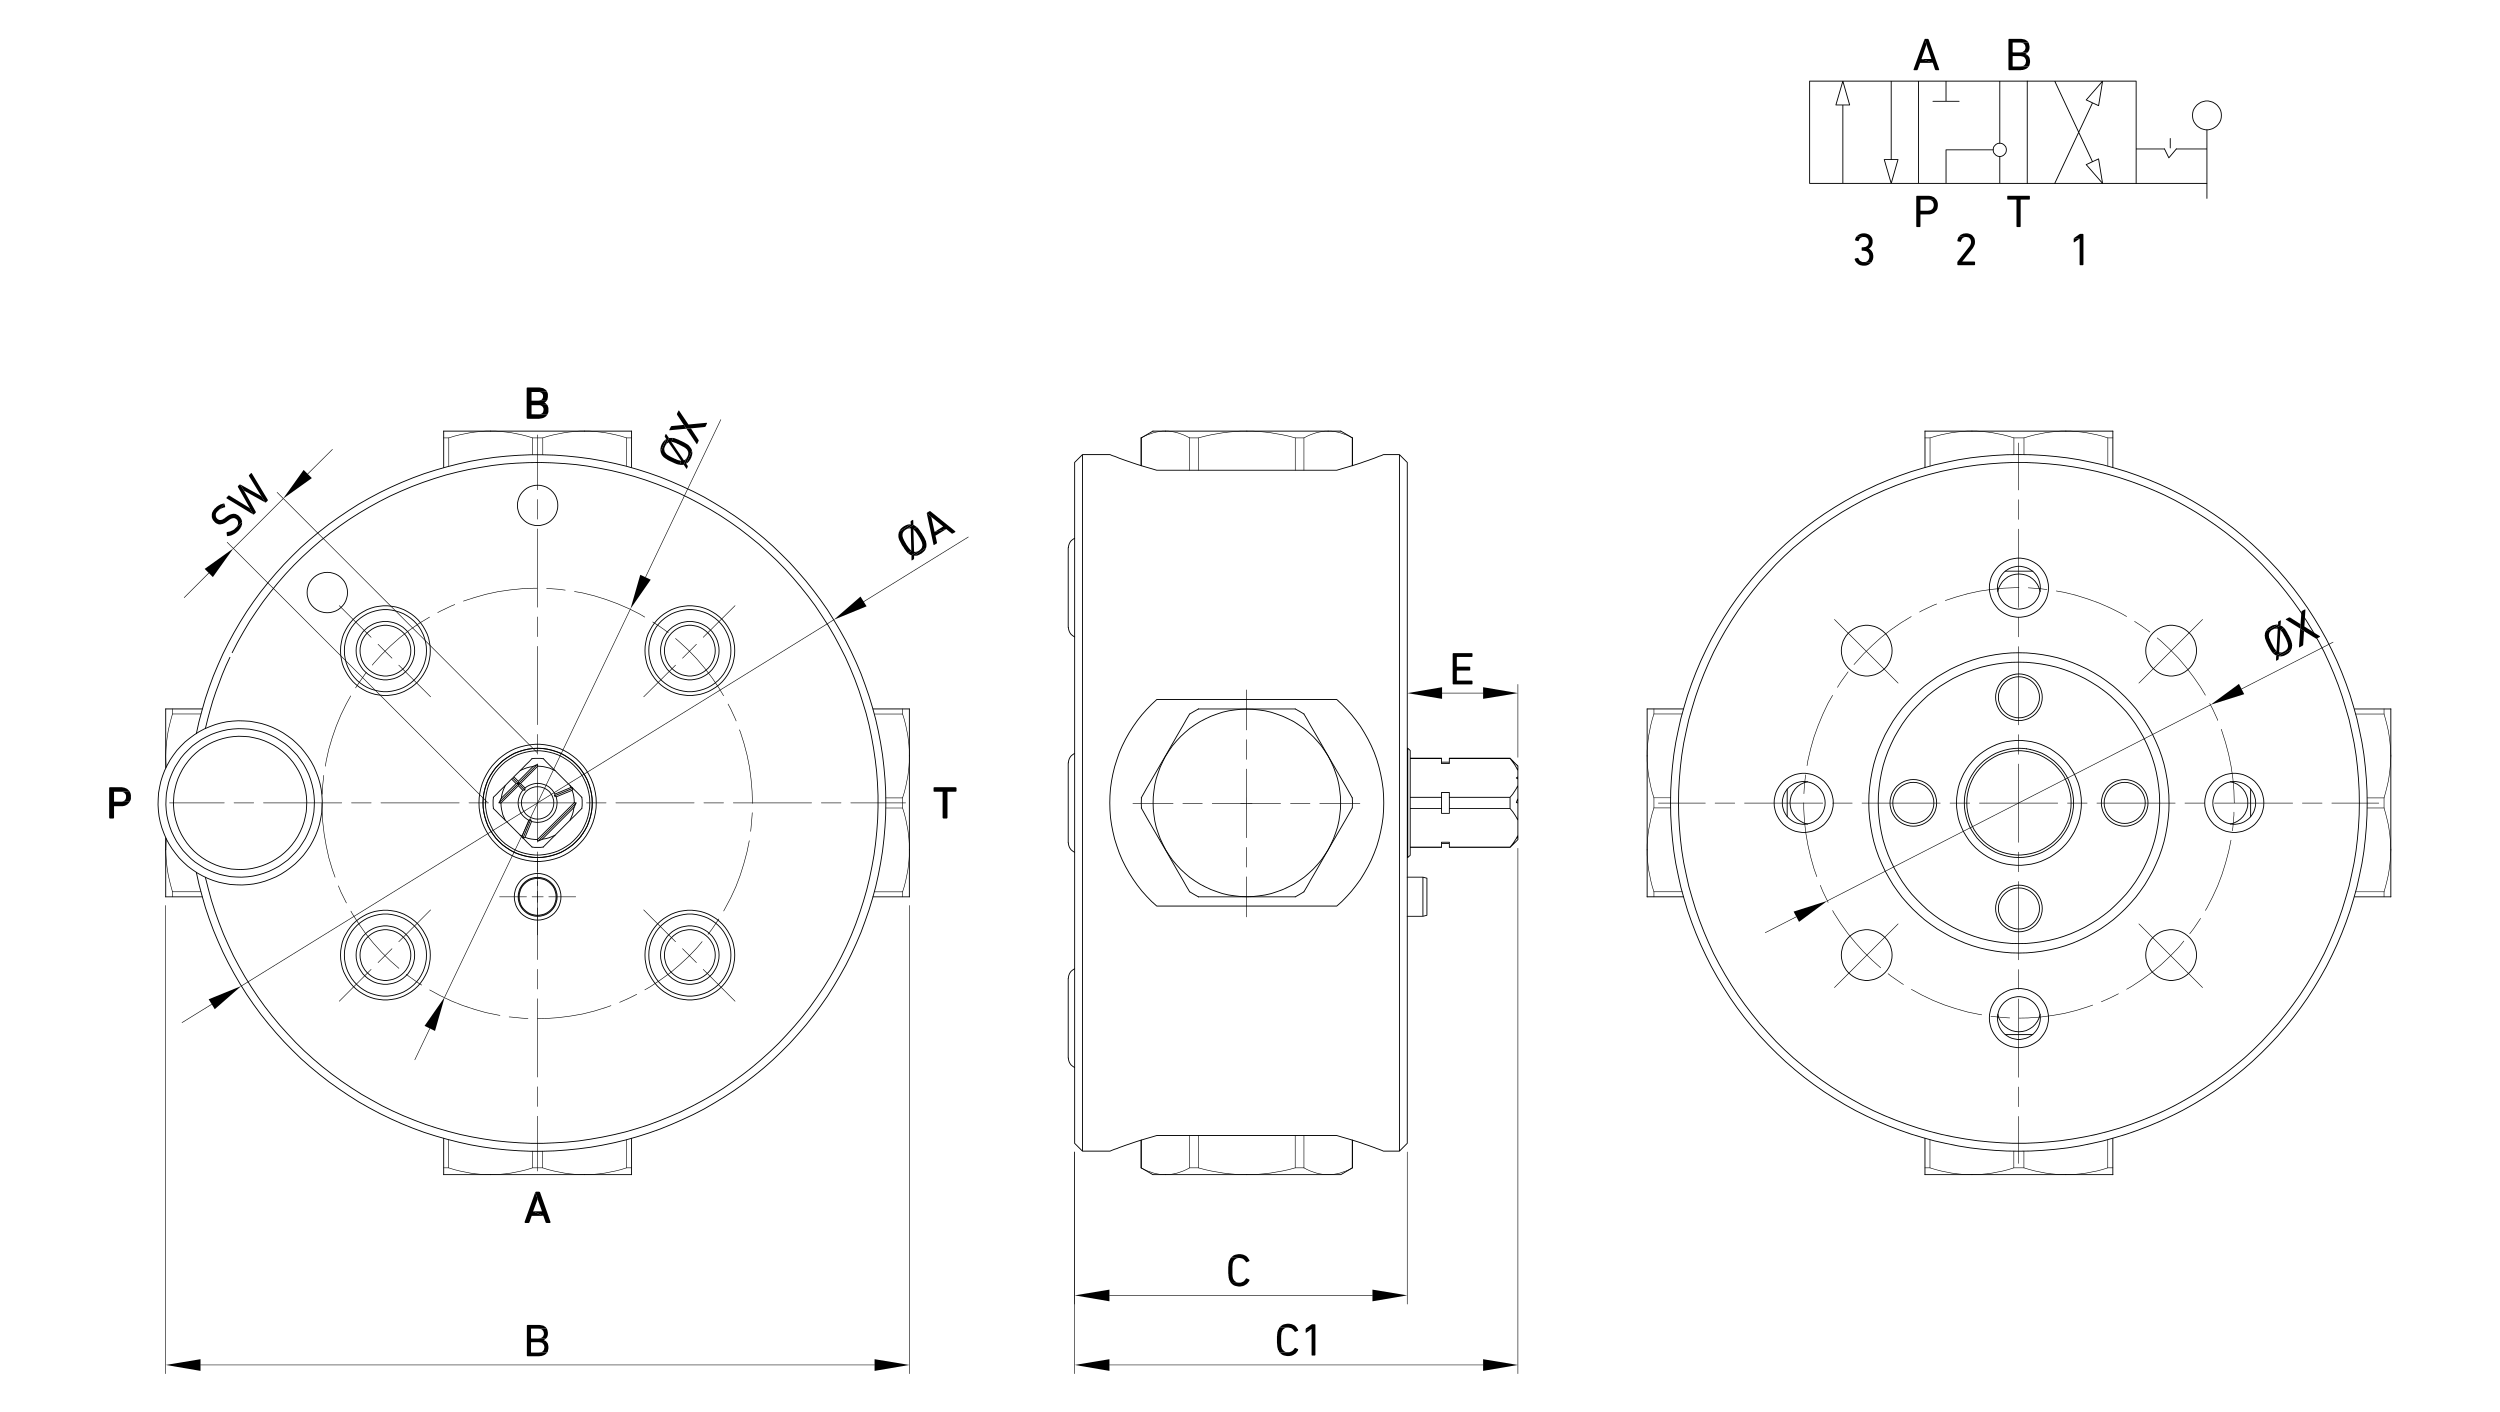 <?xml version="1.0" encoding="UTF-8"?><svg id="b" xmlns="http://www.w3.org/2000/svg" viewBox="0 0 1200 678"><g id="c"><g><path d="m267.42,430.48l-.08-1.34-.33-1.34-.42-1.25-.67-1.17-.75-1-1-1-1-.75-1.17-.67-1.25-.42-1.34-.33-1.34-.08-1.34.08-1.34.33-1.25.42-1.17.67-1,.75-1,1-.75,1-.67,1.17-.42,1.25-.33,1.34-.08,1.34.08,1.34.33,1.34.42,1.25.67,1.17.75,1,1,1,1,.75,1.17.67,1.25.42,1.34.33,1.34.08,1.34-.08,1.34-.33,1.25-.42,1.17-.67,1-.75,1-1,.75-1,.67-1.17.42-1.25.33-1.34.08-1.34Zm-.5,0l-.08-1.34-.33-1.25-.42-1.25-.67-1.17-.84-1-1-.92-1.09-.75-1.17-.58-1.25-.33-1.34-.25h-1.34l-1.34.25-1.25.33-1.17.58-1.09.75-1,.92-.84,1-.67,1.17-.42,1.25-.33,1.25-.08,1.34.08,1.34.33,1.25.42,1.25.67,1.17.84,1,1,.92,1.09.75,1.17.58,1.25.33,1.34.25h1.34l1.34-.25,1.25-.33,1.17-.58,1.09-.75,1-.92.84-1,.67-1.17.42-1.25.33-1.25.08-1.34Z" style="fill:none; stroke:#000; stroke-linecap:round; stroke-linejoin:bevel; stroke-width:.43px;"/><path d="m79.54,430.48h17.54m-17.54-22.55l.08-2.67.17-2.59" style="fill:none; stroke:#000; stroke-linecap:round; stroke-linejoin:round; stroke-width:.43px;"/><path d="m82.79,428.05l-.75-2.67-.67-2.67-.58-2.51-.42-2.51-.33-2.51-.25-2.42-.17-2.42-.08-2.42m16.87,20.12h-13.61m-3.26-65.21l.08-2.42.17-2.42.25-2.42.33-2.51.42-2.51.58-2.51.67-2.67.75-2.67m-3.01,25.38l-.17-2.67-.08-2.59m3.26-20.12h13.61" style="fill:none; stroke:#000; stroke-linecap:round; stroke-linejoin:round; stroke-width:.28px;"/><path d="m82.79,340.29h-3.26m17.54,0h-14.28" style="fill:none; stroke:#000; stroke-linecap:round; stroke-linejoin:round; stroke-width:.43px;"/><line x1="82.79" y1="342.72" x2="82.79" y2="340.29" style="fill:none; stroke:#000; stroke-linecap:round; stroke-linejoin:round; stroke-width:.28px;"/><path d="m79.54,340.29v28.31m0,39.33v-5.76" style="fill:none; stroke:#000; stroke-linecap:round; stroke-linejoin:round; stroke-width:.43px;"/><line x1="82.79" y1="430.48" x2="82.79" y2="428.05" style="fill:none; stroke:#000; stroke-linecap:round; stroke-linejoin:round; stroke-width:.28px;"/><path d="m79.54,430.48v-22.55m133.43-200.99v17.45" style="fill:none; stroke:#000; stroke-linecap:round; stroke-linejoin:round; stroke-width:.43px;"/><path d="m235.52,206.94h2.42l2.42.17,2.42.25,2.51.33,2.51.5,2.51.5,2.67.67,2.67.83m-40.25,0l2.67-.83,2.67-.67,2.51-.5,2.51-.5,2.42-.33,2.51-.25,2.42-.17h2.42m-20.12,16.78v-13.53m40.25,0v8.02m24.97-11.27h2.42l2.42.17,2.42.25,2.51.33,2.51.5,2.51.5,2.67.67,2.67.83m-40.25,0l2.67-.83,2.67-.67,2.51-.5,2.51-.5,2.42-.33,2.51-.25,2.42-.17h2.42m-20.12,11.27v-8.02m40.25,0v13.53" style="fill:none; stroke:#000; stroke-linecap:round; stroke-linejoin:round; stroke-width:.28px;"/><path d="m303.15,210.2v-3.26m0,17.45v-14.2" style="fill:none; stroke:#000; stroke-linecap:round; stroke-linejoin:round; stroke-width:.43px;"/><line x1="300.73" y1="210.2" x2="303.15" y2="210.2" style="fill:none; stroke:#000; stroke-linecap:round; stroke-linejoin:round; stroke-width:.28px;"/><line x1="280.61" y1="206.94" x2="303.15" y2="206.94" style="fill:none; stroke:#000; stroke-linecap:round; stroke-linejoin:round; stroke-width:.43px;"/><line x1="255.64" y1="210.2" x2="260.48" y2="210.2" style="fill:none; stroke:#000; stroke-linecap:round; stroke-linejoin:round; stroke-width:.28px;"/><line x1="235.52" y1="206.94" x2="280.61" y2="206.94" style="fill:none; stroke:#000; stroke-linecap:round; stroke-linejoin:round; stroke-width:.43px;"/><line x1="212.97" y1="210.2" x2="215.39" y2="210.2" style="fill:none; stroke:#000; stroke-linecap:round; stroke-linejoin:round; stroke-width:.28px;"/><path d="m212.97,206.94h22.55m200.99,133.35h-17.45" style="fill:none; stroke:#000; stroke-linecap:round; stroke-linejoin:round; stroke-width:.43px;"/><path d="m436.5,362.84v2.42l-.17,2.42-.25,2.42-.33,2.51-.5,2.51-.5,2.51-.67,2.67-.84,2.67m0-40.25l.84,2.67.67,2.67.5,2.51.5,2.51.33,2.51.25,2.42.17,2.42v2.42m-16.78-20.12h13.53m0,40.25h-8.02m11.27,24.97v2.42l-.17,2.42-.25,2.42-.33,2.51-.5,2.51-.5,2.51-.67,2.67-.84,2.67m0-40.25l.84,2.67.67,2.67.5,2.51.5,2.5.33,2.42.25,2.51.17,2.42v2.42m-11.27-20.12h8.02m0,40.25h-13.53" style="fill:none; stroke:#000; stroke-linecap:round; stroke-linejoin:round; stroke-width:.28px;"/><path d="m433.25,430.48h3.26m-17.45,0h14.2" style="fill:none; stroke:#000; stroke-linecap:round; stroke-linejoin:round; stroke-width:.43px;"/><line x1="433.25" y1="428.05" x2="433.25" y2="430.48" style="fill:none; stroke:#000; stroke-linecap:round; stroke-linejoin:round; stroke-width:.28px;"/><line x1="436.5" y1="407.93" x2="436.5" y2="430.48" style="fill:none; stroke:#000; stroke-linecap:round; stroke-linejoin:round; stroke-width:.43px;"/><line x1="433.25" y1="382.96" x2="433.25" y2="387.81" style="fill:none; stroke:#000; stroke-linecap:round; stroke-linejoin:round; stroke-width:.28px;"/><line x1="436.5" y1="362.84" x2="436.5" y2="407.93" style="fill:none; stroke:#000; stroke-linecap:round; stroke-linejoin:round; stroke-width:.43px;"/><line x1="433.25" y1="340.29" x2="433.25" y2="342.72" style="fill:none; stroke:#000; stroke-linecap:round; stroke-linejoin:round; stroke-width:.28px;"/><path d="m436.5,340.29v22.55m-133.35,200.99v-17.45" style="fill:none; stroke:#000; stroke-linecap:round; stroke-linejoin:round; stroke-width:.43px;"/><path d="m280.61,563.83h-2.42l-2.42-.17-2.51-.25-2.42-.33-2.51-.5-2.51-.5-2.67-.67-2.67-.84m40.25,0l-2.67.84-2.67.67-2.51.5-2.51.5-2.51.33-2.42.25-2.42.17h-2.42m20.12-16.78v13.53m-40.25,0v-8.02m-24.97,11.27h-2.42l-2.42-.17-2.51-.25-2.42-.33-2.51-.5-2.51-.5-2.67-.67-2.67-.84m40.25,0l-2.67.84-2.67.67-2.51.5-2.51.5-2.51.33-2.42.25-2.42.17h-2.42m20.12-11.27v8.02m-40.25,0v-13.53" style="fill:none; stroke:#000; stroke-linecap:round; stroke-linejoin:round; stroke-width:.28px;"/><path d="m212.97,560.57v3.26m0-17.45v14.2" style="fill:none; stroke:#000; stroke-linecap:round; stroke-linejoin:round; stroke-width:.43px;"/><line x1="215.39" y1="560.57" x2="212.97" y2="560.57" style="fill:none; stroke:#000; stroke-linecap:round; stroke-linejoin:round; stroke-width:.28px;"/><line x1="235.52" y1="563.83" x2="212.97" y2="563.83" style="fill:none; stroke:#000; stroke-linecap:round; stroke-linejoin:round; stroke-width:.43px;"/><line x1="260.48" y1="560.57" x2="255.64" y2="560.57" style="fill:none; stroke:#000; stroke-linecap:round; stroke-linejoin:round; stroke-width:.28px;"/><line x1="280.61" y1="563.83" x2="235.52" y2="563.83" style="fill:none; stroke:#000; stroke-linecap:round; stroke-linejoin:round; stroke-width:.43px;"/><line x1="303.15" y1="560.57" x2="300.73" y2="560.57" style="fill:none; stroke:#000; stroke-linecap:round; stroke-linejoin:round; stroke-width:.28px;"/><line x1="303.15" y1="563.83" x2="280.61" y2="563.83" style="fill:none; stroke:#000; stroke-linecap:round; stroke-linejoin:round; stroke-width:.43px;"/><path d="m114.36,345.97l-2.76.17-2.84.33-2.76.58-2.67.75-2.67,1-2.59,1.09-2.51,1.34-2.34,1.5-2.25,1.67-2.17,1.75-2,2-1.92,2.09-1.67,2.25-1.59,2.34-1.34,2.42-1.25,2.59-1,2.59-.84,2.67-.58,2.76-.5,2.76-.17,2.84-.08,2.84.17,2.76.33,2.84.58,2.76.75,2.67,1,2.67,1.09,2.59,1.34,2.51,1.5,2.34,1.67,2.25,1.75,2.17,2,2,2.09,1.92,2.25,1.67,2.34,1.59,2.42,1.34,2.59,1.25,2.59,1,2.67.83,2.76.58,2.76.5,2.84.17,2.84.08m0,0l2.76-.17,2.84-.33,2.76-.58,2.67-.75,2.67-1,2.59-1.09,2.51-1.34,2.34-1.5,2.25-1.67,2.17-1.75,2-2,1.92-2.09,1.67-2.25,1.59-2.34,1.34-2.42,1.25-2.59,1-2.59.83-2.67.58-2.76.5-2.76.17-2.84.08-2.84-.17-2.76-.33-2.84-.58-2.76-.75-2.67-1-2.67-1.09-2.59-1.34-2.51-1.5-2.34-1.67-2.25-1.75-2.17-2-2-2.09-1.92-2.25-1.67-2.34-1.59-2.42-1.34-2.59-1.25-2.59-1-2.67-.83-2.76-.58-2.76-.5-2.84-.17-2.84-.08m1.75,75.07l2.67-.17,2.59-.33,2.59-.58,2.59-.75,2.51-.92,2.42-1.17,2.34-1.25,2.17-1.5,2.17-1.59,1.92-1.84,1.92-1.92,1.67-2,1.5-2.25,1.42-2.25,1.17-2.42,1-2.42.83-2.51.58-2.59.5-2.67.17-2.67.08-2.67-.17-2.67-.33-2.59-.58-2.59-.75-2.59-.92-2.51-1.17-2.42-1.25-2.34-1.5-2.17-1.59-2.17-1.84-1.92-1.92-1.92-2-1.67-2.25-1.5-2.25-1.42-2.42-1.17-2.42-1-2.51-.83-2.59-.58-2.67-.5-2.67-.17-2.67-.08m0,0l-2.67.17-2.59.33-2.59.58-2.59.75-2.51.92-2.42,1.17-2.34,1.25-2.17,1.5-2.17,1.59-1.92,1.84-1.92,1.92-1.67,2-1.5,2.25-1.42,2.25-1.17,2.42-1,2.42-.84,2.51-.58,2.59-.5,2.67-.17,2.67-.08,2.67.17,2.67.33,2.59.58,2.59.75,2.59.92,2.51,1.17,2.42,1.25,2.34,1.5,2.17,1.59,2.17,1.84,1.92,1.92,1.92,2,1.67,2.25,1.5,2.25,1.42,2.42,1.17,2.42,1,2.51.84,2.59.58,2.67.5,2.67.17,2.67.08m31.15-36.41l-.17-2.51-.33-2.42-.58-2.51-.75-2.42-.92-2.34-1.09-2.25-1.25-2.09-1.42-2.09-1.59-1.92-1.75-1.84-1.92-1.67-2-1.5-2.09-1.34-2.25-1.17-2.25-1-2.42-.83-2.42-.58-2.51-.5-2.51-.17-2.51-.08-2.51.17-2.42.33-2.51.58-2.42.75-2.34.92-2.25,1.09-2.09,1.25-2.09,1.42-1.92,1.59-1.84,1.75-1.67,1.92-1.5,2-1.34,2.09-1.17,2.25-1,2.25-.83,2.42-.58,2.42-.5,2.51-.17,2.51-.08,2.51m0,0l.17,2.51.33,2.42.58,2.51.75,2.42.92,2.34,1.09,2.25,1.25,2.09,1.42,2.09,1.59,1.92,1.75,1.84,1.92,1.67,2,1.5,2.09,1.34,2.25,1.17,2.25,1,2.42.84,2.42.58,2.51.5,2.51.17,2.51.08,2.51-.17,2.42-.33,2.51-.58,2.42-.75,2.34-.92,2.25-1.09,2.09-1.25,2.09-1.42,1.92-1.59,1.84-1.75,1.67-1.92,1.5-2,1.34-2.09,1.17-2.25,1-2.25.84-2.42.58-2.42.5-2.51.17-2.51.08-2.51" style="fill:none; stroke:#000; stroke-linecap:round; stroke-linejoin:bevel; stroke-width:.43px;"/><path d="m251.97,379.29v-1.09l-2.17-2.09h-1l3.17,3.17Zm-3.17-3.17v-1.09l-2.17-2.17-.5.58,2.67,2.67v1l2.09,2.17h1.09m-3.17-3.17h-1.09m-1.59-2.67l-.58.5,2.17,2.17m2-6.26l-3.09,3.01m8.77-8.77l-1.5,1.59-1.5,1.42-2.67,2.76m-7.18,7.18l-2.76,2.67-1.42,1.5-1.59,1.5m8.77-8.77l-3.01,3.09m0,16.7l7.18,7.18m23.88-23.88l-7.18-7.18m7.18,23.88l2.76-2.67,1.42-1.5,1.5-1.5m0-5.34l-2.17-2.25-2.09-2m-.17-.25l-1.25-1.17m-7.18-7.18l-2.76-2.76-1.42-1.42-1.5-1.59m-9.6,38.24l2,2.09,2.25,2.17m5.34,0l1.5-1.5,1.42-1.42,2.76-2.76m-16.7,0l1.17,1.25m15.53-1.25l7.18-7.18m-36.82-5.68l1.59,1.5,1.42,1.5,2.76,2.67m6.26-18.7l7.1-7.18m-7.1,8.27l9.1-9.19-2,.92m-6.1,8.27l8.35-8.43-.25-.75m-9.1,10.19l-8.43,8.35m17.54,17.54l17.79-17.79.75.33-.84,1.92m-15.45,15.45l-1.92.84-.33-.75m.33.75l18.2-18.2m-.84,1.92l-15.45,15.45m-11.36-26.8l-9.19,9.1.75.25m7.35-9.35l-7.18,7.1-.92,2" style="fill:none; stroke:#000; stroke-linecap:round; stroke-linejoin:round; stroke-width:.43px;"/><path d="m255.98,367.93l-1.67.25-1.59.42-1.5.58-1.5.67m-9.27,15.61l.08,1.5.17,1.34.33,1.42.33,1.42.58,1.25.58,1.34m7.18,7.18l.5.25.42.17m1.42.58l1.42.5,1.5.33,1.42.17,1.59.08m17.7-17.7l-.08-1.59-.17-1.42-.33-1.5-.5-1.42m-.58-1.42l-.17-.42-.25-.5m-7.18-7.18l-1.34-.58-1.25-.58-1.42-.33-1.42-.33-1.34-.17-1.5-.08m15.45,25.97l.67-1.5.58-1.5.42-1.59.25-1.67m3.76.58l.17-1.34v-2.67l-.17-1.34m-23.88,23.88l1.34.17h2.67l1.34-.17m-.58-3.76l1.67-.25,1.59-.42,1.5-.58,1.5-.67m-23.88-23.88l-.67,1.5-.58,1.5-.42,1.59-.25,1.67m-3.76-.58l-.17,1.34v2.67l.17,1.34m23.88-23.88l-1.34-.17h-2.67l-1.34.17m28.89,21.21l-.08-2.25-.33-2.34-.5-2.17-.67-2.17-.84-2.17-1.09-2-1.25-1.92-1.34-1.84-1.59-1.67-1.67-1.59-1.84-1.34-1.92-1.25-2-1.09-2.17-.83-2.17-.67-2.17-.5-2.34-.33-2.25-.08-2.25.08-2.34.33-2.17.5-2.17.67-2.17.83-2,1.09-1.92,1.25-1.84,1.34-1.67,1.59-1.59,1.67-1.34,1.84-1.25,1.92-1.09,2-.84,2.17-.67,2.17-.5,2.17-.33,2.34-.08,2.25.08,2.25.33,2.34.5,2.17.67,2.17.84,2.17,1.09,2,1.25,1.92,1.34,1.84,1.59,1.67,1.67,1.59,1.84,1.34,1.92,1.25,2,1.09,2.17.84,2.17.67,2.17.5,2.34.33,2.25.08,2.25-.08,2.34-.33,2.17-.5,2.17-.67,2.17-.84,2-1.09,1.92-1.25,1.84-1.34,1.67-1.59,1.59-1.67,1.34-1.84,1.25-1.92,1.09-2,.84-2.17.67-2.17.5-2.17.33-2.34.08-2.25Zm-1.17,0l-.08-2.25-.33-2.25-.5-2.17-.67-2.09-.92-2.09-1-2-1.25-1.84-1.42-1.75-1.59-1.67-1.67-1.5-1.84-1.25-1.92-1.17-2-1-2.09-.75-2.17-.58-2.25-.42-2.25-.25h-2.17l-2.25.25-2.25.42-2.17.58-2.09.75-2,1-1.92,1.17-1.84,1.25-1.67,1.5-1.59,1.67-1.42,1.75-1.25,1.84-1,2-.92,2.09-.67,2.09-.5,2.17-.33,2.25-.08,2.25.08,2.25.33,2.25.5,2.17.67,2.09.92,2.09,1,2,1.25,1.84,1.42,1.75,1.59,1.67,1.67,1.5,1.84,1.25,1.92,1.17,2,1,2.09.75,2.17.58,2.25.42,2.25.25h2.17l2.25-.25,2.25-.42,2.17-.58,2.09-.75,2-1,1.92-1.17,1.84-1.25,1.67-1.5,1.59-1.67,1.42-1.75,1.25-1.84,1-2,.92-2.09.67-2.09.5-2.17.33-2.25.08-2.25Zm-17.28,0l-.08-1.25-.33-1.17-.42-1.09-.67-1.09-.75-.92-.92-.75-1.09-.67-1.09-.42-1.17-.33-1.25-.08-1.25.08-1.17.33-1.09.42-1.09.67-.92.75-.75.92-.67,1.09-.42,1.09-.33,1.17-.08,1.25.08,1.25.33,1.17.42,1.09.67,1.09.75.92.92.75,1.09.67,1.09.42,1.17.33,1.25.08,1.25-.08,1.17-.33,1.09-.42,1.09-.67.92-.75.75-.92.67-1.09.42-1.09.33-1.17.08-1.25Zm-14.86-6.1l-.75,1-.58,1.09-.42,1.09-.33,1.17-.17,1.17v1.25l.17,1.17.33,1.17.42,1.09.58,1.09.75.92.83.83,1,.75,1,.67m1.42.58l1.17.25,1.34.17,1.25-.08,1.25-.17,1.25-.42,1.17-.5,1.09-.75.92-.84.83-.92.75-1.09.5-1.17.42-1.25.17-1.25.08-1.25-.17-1.34-.25-1.17m-.58-1.42l-.67-1-.75-1-.84-.84-.92-.75-1.09-.58-1.09-.42-1.17-.33-1.17-.17h-1.25l-1.17.17-1.17.33-1.09.42-1.09.58-1,.75" style="fill:none; stroke:#000; stroke-linecap:round; stroke-linejoin:bevel; stroke-width:.43px;"/><path d="m253.8,393.74l.92-.33.42.92m-4.51,7.1l3.17-7.68m1.34.58l-3.17,7.68m-1.09.17l.17.08,3.67-8.85m-3.84,8.77l-.25-.75m.42.83l.08.08.84-.33m15.03-19.54l-.92-.42.33-.92m-.33.92l8.85-3.67-.08-.17-.75-.25-7.68,3.17m.58,1.34l7.68-3.17.33-.84-.08-.08m5.01,21.54h0m-1,1.42h-.08" style="fill:none; stroke:#000; stroke-linecap:round; stroke-linejoin:round; stroke-width:.43px;"/><path d="m284.28,385.38l-.08-2.25-.33-2.34-.5-2.17-.67-2.17-.84-2.17-1.09-2-1.25-1.92-1.34-1.84-1.59-1.67-1.67-1.59-1.84-1.34-1.92-1.25-2-1.09-2.17-.83-2.17-.67-2.17-.5-2.34-.33-2.25-.08-2.25.08-2.34.33-2.17.5-2.17.67-2.17.83-2,1.09-1.92,1.25-1.84,1.34-1.67,1.59-1.59,1.67-1.34,1.84-1.25,1.92-1.09,2-.84,2.17-.67,2.17-.5,2.17-.33,2.34-.08,2.25.08,2.25.33,2.34.5,2.17.67,2.17.84,2.17,1.09,2,1.25,1.92,1.34,1.84,1.59,1.67,1.67,1.59,1.84,1.34,1.92,1.25,2,1.09,2.17.84,2.17.67,2.17.5,2.34.33,2.25.08,2.25-.08,2.34-.33,2.17-.5,2.17-.67,2.17-.84,2-1.09,1.92-1.25,1.84-1.34,1.67-1.59,1.59-1.67,1.34-1.84,1.25-1.92,1.09-2,.84-2.17.67-2.17.5-2.17.33-2.34.08-2.25Zm1.92,0l-.08-2.42-.33-2.34-.5-2.34-.67-2.25-.92-2.25-1.09-2.09-1.25-2.09-1.42-1.92-1.59-1.75-1.67-1.67-1.92-1.5-1.92-1.34-2.09-1.17-2.17-1-2.25-.75-2.34-.58-2.34-.42-2.42-.25h-2.34l-2.42.25-2.34.42-2.34.58-2.25.75-2.17,1-2.09,1.17-1.92,1.34-1.92,1.5-1.67,1.67-1.59,1.75-1.42,1.92-1.25,2.09-1.09,2.09-.92,2.25-.67,2.25-.5,2.34-.33,2.34-.08,2.42.08,2.42.33,2.34.5,2.34.67,2.25.92,2.25,1.09,2.09,1.25,2.09,1.42,1.92,1.59,1.75,1.67,1.67,1.92,1.5,1.92,1.34,2.09,1.17,2.17,1,2.25.75,2.34.58,2.34.42,2.42.25h2.34l2.42-.25,2.34-.42,2.34-.58,2.25-.75,2.17-1,2.09-1.17,1.92-1.34,1.92-1.5,1.67-1.67,1.59-1.75,1.42-1.92,1.25-2.09,1.09-2.09.92-2.25.67-2.25.5-2.34.33-2.34.08-2.42Zm66.47,73.06l-.08-2.09-.33-2-.42-2-.67-1.92-.92-1.84-1-1.75-1.17-1.67-1.34-1.59-1.5-1.42-1.59-1.25-1.75-1.09-1.84-1-1.92-.75-1.92-.58-2-.33-2.09-.25h-2l-2.09.25-2,.33-1.92.58-1.92.75-1.84,1-1.75,1.09-1.59,1.25-1.5,1.42-1.34,1.59-1.17,1.67-1,1.75-.92,1.84-.67,1.92-.42,2-.33,2-.08,2.09.08,2.09.33,2,.42,2,.67,1.92.92,1.84,1,1.75,1.17,1.67,1.34,1.59,1.5,1.42,1.59,1.25,1.75,1.09,1.84,1,1.92.75,1.92.58,2,.33,2.09.25h2l2.09-.25,2-.33,1.92-.58,1.92-.75,1.84-1,1.75-1.09,1.59-1.25,1.5-1.42,1.34-1.59,1.17-1.67,1-1.75.92-1.84.67-1.92.42-2,.33-2,.08-2.09Zm-146.13-146.13l-.08-2.09-.33-2-.42-2-.67-1.92-.92-1.84-1-1.75-1.17-1.67-1.34-1.59-1.5-1.42-1.59-1.25-1.75-1.09-1.84-1-1.92-.75-1.92-.58-2-.33-2.09-.25h-2l-2.09.25-2,.33-1.92.58-1.92.75-1.84,1-1.75,1.09-1.59,1.25-1.5,1.42-1.34,1.59-1.17,1.67-1,1.75-.92,1.84-.67,1.92-.42,2-.33,2-.08,2.09.08,2.09.33,2,.42,2,.67,1.92.92,1.84,1,1.75,1.17,1.67,1.34,1.59,1.5,1.42,1.59,1.25,1.75,1.09,1.84,1,1.92.75,1.92.58,2,.33,2.09.25h2l2.09-.25,2-.33,1.92-.58,1.92-.75,1.84-1,1.75-1.09,1.59-1.25,1.5-1.42,1.34-1.59,1.17-1.67,1-1.75.92-1.84.67-1.92.42-2,.33-2,.08-2.09Zm0,146.13l-.08-2.09-.33-2-.42-2-.67-1.92-.92-1.84-1-1.75-1.17-1.67-1.34-1.59-1.5-1.42-1.59-1.25-1.75-1.09-1.84-1-1.92-.75-1.92-.58-2-.33-2.09-.25h-2l-2.09.25-2,.33-1.92.58-1.92.75-1.84,1-1.75,1.09-1.59,1.25-1.5,1.42-1.34,1.59-1.17,1.67-1,1.75-.92,1.84-.67,1.92-.42,2-.33,2-.08,2.09.08,2.09.33,2,.42,2,.67,1.92.92,1.84,1,1.75,1.17,1.67,1.34,1.59,1.5,1.42,1.59,1.25,1.75,1.09,1.84,1,1.92.75,1.92.58,2,.33,2.09.25h2l2.09-.25,2-.33,1.92-.58,1.92-.75,1.84-1,1.75-1.09,1.59-1.25,1.5-1.42,1.34-1.59,1.17-1.67,1-1.75.92-1.84.67-1.92.42-2,.33-2,.08-2.09Zm146.13-146.13l-.08-2.09-.33-2-.42-2-.67-1.92-.92-1.84-1-1.75-1.17-1.67-1.34-1.59-1.5-1.42-1.59-1.25-1.75-1.09-1.84-1-1.92-.75-1.92-.58-2-.33-2.09-.25h-2l-2.09.25-2,.33-1.92.58-1.92.75-1.84,1-1.75,1.09-1.59,1.25-1.5,1.42-1.34,1.59-1.17,1.67-1,1.75-.92,1.84-.67,1.92-.42,2-.33,2-.08,2.09.08,2.09.33,2,.42,2,.67,1.92.92,1.84,1,1.75,1.17,1.67,1.34,1.59,1.5,1.42,1.59,1.25,1.75,1.09,1.84,1,1.92.75,1.92.58,2,.33,2.09.25h2l2.09-.25,2-.33,1.92-.58,1.92-.75,1.84-1,1.75-1.09,1.59-1.25,1.5-1.42,1.34-1.59,1.17-1.67,1-1.75.92-1.84.67-1.92.42-2,.33-2,.08-2.09Zm-7.52,0l-.08-1.67-.33-1.59-.42-1.5-.67-1.5-.83-1.42-.92-1.34-1.17-1.17-1.25-1.09-1.34-.83-1.42-.75-1.59-.58-1.59-.33-1.59-.25h-1.67l-1.59.25-1.59.33-1.59.58-1.42.75-1.34.83-1.25,1.09-1.17,1.17-.92,1.34-.84,1.42-.67,1.5-.42,1.5-.33,1.59-.08,1.67.08,1.67.33,1.59.42,1.5.67,1.5.84,1.42.92,1.34,1.17,1.17,1.25,1.09,1.34.84,1.42.75,1.59.58,1.59.33,1.59.25h1.67l1.59-.25,1.59-.33,1.59-.58,1.42-.75,1.34-.84,1.25-1.09,1.17-1.17.92-1.34.83-1.42.67-1.5.42-1.5.33-1.59.08-1.67Zm-1.84,0l-.08-1.5-.33-1.5-.42-1.5-.67-1.34-.84-1.34-1-1.17-1.09-1-1.25-.92-1.34-.75-1.42-.58-1.5-.33-1.5-.25h-1.5l-1.5.25-1.5.33-1.42.58-1.34.75-1.25.92-1.09,1-1,1.17-.84,1.34-.67,1.34-.42,1.5-.33,1.5-.08,1.5.08,1.5.33,1.5.42,1.5.67,1.34.84,1.34,1,1.17,1.09,1,1.25.92,1.34.75,1.42.58,1.5.33,1.5.25h1.5l1.5-.25,1.5-.33,1.42-.58,1.34-.75,1.25-.92,1.09-1,1-1.17.84-1.34.67-1.34.42-1.5.33-1.5.08-1.5Zm7.52,0l-.08-2-.33-2-.5-1.92-.67-1.84-.92-1.84-1-1.67-1.25-1.59-1.34-1.42-1.59-1.34-1.59-1.09-1.75-1-1.84-.75-1.92-.58-1.92-.42-2-.25h-2l-2,.25-1.92.42-1.92.58-1.84.75-1.75,1-1.59,1.09-1.59,1.34-1.34,1.42-1.25,1.59-1,1.67-.92,1.84-.67,1.84-.5,1.92-.33,2-.08,2,.08,2,.33,2,.5,1.92.67,1.84.92,1.84,1,1.67,1.25,1.59,1.34,1.42,1.59,1.34,1.59,1.09,1.75,1,1.84.75,1.92.58,1.92.42,2,.25h2l2-.25,1.92-.42,1.92-.58,1.84-.75,1.75-1,1.59-1.09,1.59-1.34,1.34-1.42,1.25-1.59,1-1.67.92-1.84.67-1.84.5-1.92.33-2,.08-2Zm-5.68,146.13l-.08-1.67-.33-1.59-.42-1.5-.67-1.5-.83-1.42-.92-1.34-1.17-1.17-1.25-1.09-1.34-.83-1.42-.75-1.59-.58-1.59-.33-1.59-.25h-1.67l-1.59.25-1.59.33-1.59.58-1.42.75-1.34.83-1.25,1.09-1.17,1.17-.92,1.34-.84,1.42-.67,1.5-.42,1.5-.33,1.59-.08,1.67.08,1.67.33,1.59.42,1.5.67,1.5.84,1.42.92,1.34,1.17,1.17,1.25,1.09,1.34.84,1.42.75,1.59.58,1.59.33,1.59.25h1.67l1.59-.25,1.59-.33,1.59-.58,1.42-.75,1.34-.84,1.25-1.09,1.17-1.17.92-1.34.83-1.42.67-1.5.42-1.5.33-1.59.08-1.67Zm-1.84,0l-.08-1.5-.33-1.5-.42-1.5-.67-1.34-.84-1.34-1-1.17-1.09-1-1.25-.92-1.34-.75-1.42-.58-1.5-.33-1.5-.25h-1.5l-1.5.25-1.5.33-1.42.58-1.34.75-1.25.92-1.09,1-1,1.17-.84,1.34-.67,1.34-.42,1.5-.33,1.5-.08,1.5.08,1.5.33,1.5.42,1.5.67,1.34.84,1.34,1,1.17,1.09,1,1.25.92,1.34.75,1.42.58,1.5.33,1.5.25h1.5l1.5-.25,1.5-.33,1.42-.58,1.34-.75,1.25-.92,1.09-1,1-1.17.84-1.34.67-1.34.42-1.5.33-1.5.08-1.5Zm7.52,0l-.08-2-.33-2-.5-1.92-.67-1.84-.92-1.84-1-1.67-1.25-1.59-1.34-1.42-1.59-1.34-1.59-1.09-1.75-1-1.84-.75-1.92-.58-1.92-.42-2-.25h-2l-2,.25-1.92.42-1.92.58-1.84.75-1.75,1-1.59,1.09-1.59,1.34-1.34,1.42-1.25,1.59-1,1.67-.92,1.84-.67,1.84-.5,1.92-.33,2-.08,2,.08,2,.33,2,.5,1.92.67,1.84.92,1.84,1,1.67,1.25,1.59,1.34,1.42,1.59,1.34,1.59,1.09,1.75,1,1.84.75,1.92.58,1.92.42,2,.25h2l2-.25,1.92-.42,1.92-.58,1.84-.75,1.75-1,1.59-1.09,1.59-1.34,1.34-1.42,1.25-1.59,1-1.67.92-1.84.67-1.84.5-1.92.33-2,.08-2Zm-151.81,0l-.08-1.67-.33-1.59-.42-1.5-.67-1.5-.84-1.42-.92-1.34-1.17-1.17-1.25-1.09-1.34-.83-1.42-.75-1.59-.58-1.59-.33-1.59-.25h-1.67l-1.59.25-1.59.33-1.59.58-1.42.75-1.34.83-1.25,1.09-1.17,1.17-.92,1.34-.84,1.42-.67,1.5-.42,1.5-.33,1.59-.08,1.67.08,1.67.33,1.59.42,1.5.67,1.5.84,1.42.92,1.34,1.17,1.17,1.25,1.09,1.34.84,1.42.75,1.59.58,1.59.33,1.59.25h1.67l1.59-.25,1.59-.33,1.59-.58,1.42-.75,1.34-.84,1.25-1.09,1.17-1.17.92-1.34.84-1.42.67-1.5.42-1.5.33-1.59.08-1.67Zm-1.84,0l-.08-1.5-.33-1.5-.42-1.5-.67-1.34-.83-1.34-1-1.17-1.09-1-1.25-.92-1.34-.75-1.42-.58-1.5-.33-1.5-.25h-1.5l-1.5.25-1.5.33-1.42.58-1.34.75-1.25.92-1.09,1-1,1.17-.84,1.34-.67,1.34-.42,1.5-.33,1.5-.08,1.5.08,1.5.33,1.5.42,1.5.67,1.34.84,1.34,1,1.17,1.09,1,1.25.92,1.34.75,1.42.58,1.5.33,1.5.25h1.5l1.5-.25,1.5-.33,1.42-.58,1.34-.75,1.25-.92,1.09-1,1-1.17.83-1.34.67-1.34.42-1.5.33-1.5.08-1.5Zm7.52,0l-.08-2-.33-2-.5-1.92-.67-1.84-.92-1.84-1-1.67-1.25-1.59-1.34-1.42-1.59-1.34-1.59-1.09-1.75-1-1.84-.75-1.92-.58-1.92-.42-2-.25h-2l-2,.25-1.92.42-1.92.58-1.84.75-1.75,1-1.59,1.09-1.59,1.34-1.34,1.42-1.25,1.59-1,1.67-.92,1.84-.67,1.84-.5,1.92-.33,2-.08,2,.08,2,.33,2,.5,1.92.67,1.84.92,1.84,1,1.67,1.25,1.59,1.34,1.42,1.59,1.34,1.59,1.09,1.75,1,1.84.75,1.92.58,1.92.42,2,.25h2l2-.25,1.92-.42,1.92-.58,1.84-.75,1.75-1,1.59-1.09,1.59-1.34,1.34-1.42,1.25-1.59,1-1.67.92-1.84.67-1.84.5-1.92.33-2,.08-2Zm-5.68-146.13l-.08-1.67-.33-1.59-.42-1.5-.67-1.5-.84-1.42-.92-1.34-1.17-1.17-1.25-1.09-1.34-.83-1.42-.75-1.59-.58-1.59-.33-1.59-.25h-1.67l-1.59.25-1.59.33-1.59.58-1.42.75-1.34.83-1.25,1.09-1.17,1.17-.92,1.34-.84,1.42-.67,1.5-.42,1.5-.33,1.59-.08,1.67.08,1.67.33,1.59.42,1.5.67,1.5.84,1.42.92,1.34,1.17,1.17,1.25,1.09,1.34.84,1.42.75,1.59.58,1.59.33,1.59.25h1.67l1.59-.25,1.59-.33,1.59-.58,1.42-.75,1.34-.84,1.25-1.09,1.17-1.17.92-1.34.84-1.42.67-1.5.42-1.5.33-1.59.08-1.67Zm-1.84,0l-.08-1.5-.33-1.5-.42-1.5-.67-1.34-.83-1.34-1-1.17-1.09-1-1.25-.92-1.34-.75-1.42-.58-1.5-.33-1.5-.25h-1.5l-1.5.25-1.5.33-1.42.58-1.34.75-1.25.92-1.09,1-1,1.17-.84,1.34-.67,1.34-.42,1.5-.33,1.5-.08,1.5.08,1.5.33,1.5.42,1.5.67,1.34.84,1.34,1,1.17,1.09,1,1.25.92,1.34.75,1.42.58,1.5.33,1.5.25h1.5l1.5-.25,1.5-.33,1.42-.58,1.34-.75,1.25-.92,1.09-1,1-1.17.83-1.34.67-1.34.42-1.5.33-1.5.08-1.5Zm7.52,0l-.08-2-.33-2-.5-1.92-.67-1.84-.92-1.84-1-1.67-1.25-1.59-1.34-1.42-1.59-1.34-1.59-1.09-1.75-1-1.84-.75-1.92-.58-1.92-.42-2-.25h-2l-2,.25-1.92.42-1.92.58-1.84.75-1.75,1-1.59,1.09-1.59,1.34-1.34,1.42-1.25,1.59-1,1.67-.92,1.84-.67,1.84-.5,1.92-.33,2-.08,2,.08,2,.33,2,.5,1.92.67,1.84.92,1.84,1,1.67,1.25,1.59,1.34,1.42,1.59,1.34,1.59,1.09,1.75,1,1.84.75,1.92.58,1.92.42,2,.25h2l2-.25,1.92-.42,1.92-.58,1.84-.75,1.75-1,1.59-1.09,1.59-1.34,1.34-1.42,1.25-1.59,1-1.67.92-1.84.67-1.84.5-1.92.33-2,.08-2Zm64.55,118.15l-.08-1.42-.33-1.5-.42-1.34-.67-1.34-.83-1.25-.92-1.09-1.09-.92-1.25-.83-1.34-.67-1.34-.42-1.5-.33-1.42-.08-1.42.08-1.5.33-1.34.42-1.34.67-1.25.83-1.09.92-.92,1.09-.84,1.25-.67,1.34-.42,1.34-.33,1.5-.08,1.42.08,1.42.33,1.5.42,1.34.67,1.34.84,1.25.92,1.09,1.09.92,1.25.83,1.34.67,1.34.42,1.5.33,1.42.08,1.42-.08,1.5-.33,1.34-.42,1.34-.67,1.25-.83,1.09-.92.92-1.09.83-1.25.67-1.34.42-1.34.33-1.5.08-1.42Zm-102.46-146.04l-.08-1.42-.33-1.34-.42-1.25-.67-1.25-.84-1.09-1-1-1.09-.83-1.25-.67-1.25-.42-1.34-.33-1.42-.08-1.42.08-1.34.33-1.25.42-1.25.67-1.09.83-1,1-.84,1.09-.67,1.25-.42,1.25-.33,1.34-.08,1.42.08,1.42.33,1.34.42,1.25.67,1.25.84,1.09,1,1,1.09.84,1.25.67,1.25.42,1.34.33,1.42.08,1.42-.08,1.34-.33,1.25-.42,1.25-.67,1.09-.84,1-1,.84-1.09.67-1.25.42-1.25.33-1.34.08-1.42Zm100.95-41.83l-.08-1.42-.33-1.34-.42-1.25-.67-1.25-.84-1.09-1-1-1.09-.83-1.25-.67-1.25-.42-1.34-.33-1.42-.08-1.42.08-1.34.33-1.25.42-1.25.67-1.09.83-1,1-.84,1.09-.67,1.25-.42,1.25-.33,1.34-.08,1.42.08,1.42.33,1.34.42,1.25.67,1.25.84,1.09,1,1,1.09.83,1.25.67,1.25.42,1.34.33,1.42.08,1.42-.08,1.34-.33,1.25-.42,1.25-.67,1.09-.83,1-1,.84-1.09.67-1.25.42-1.25.33-1.34.08-1.42Zm-169.17,178.53l1.42,5.59,1.5,5.51,1.75,5.43,1.92,5.34,2.09,5.34,2.34,5.26,2.42,5.18,2.67,5.01,2.84,5.01,3.01,4.84,3.17,4.76,3.34,4.68,3.51,4.51,3.67,4.43,3.84,4.26,3.92,4.18,4.09,4.01,4.26,3.84,4.34,3.67,4.51,3.51,4.68,3.42,4.68,3.17,4.84,3.09,5.01,2.84,5.01,2.76,5.09,2.51,5.26,2.34,5.34,2.17,5.34,2,5.43,1.75,5.51,1.59,5.51,1.42,5.59,1.17,5.68,1,5.68.84,5.68.58,5.68.42,5.76.25h5.68l5.76-.25,5.68-.33,5.76-.58,5.59-.83,5.68-1,5.59-1.17,5.59-1.34,5.43-1.59,5.51-1.75,5.34-2,5.34-2.17,5.18-2.25,5.18-2.59,5.01-2.67,5.01-2.84,4.84-3.01,4.76-3.26,4.59-3.34,4.51-3.51,4.43-3.76,4.26-3.84,4.09-3.92,3.92-4.18,3.84-4.26,3.67-4.34,3.51-4.51,3.34-4.68,3.26-4.76,3.01-4.84,2.84-4.93,2.67-5.09,2.51-5.18,2.34-5.26,2.09-5.26,1.92-5.43,1.75-5.43,1.59-5.51,1.34-5.51,1.17-5.68,1-5.59.75-5.68.58-5.68.42-5.76.17-5.68v-5.76l-.25-5.68-.42-5.76-.67-5.68-.83-5.68-1-5.59-1.17-5.59-1.42-5.59-1.67-5.43-1.75-5.43-2-5.43-2.17-5.26-2.34-5.26-2.59-5.09-2.67-5.01-2.92-5.01-3.09-4.76-3.17-4.76-3.42-4.59-3.59-4.51-3.67-4.34-3.84-4.26-4.01-4.09-4.18-3.92-4.26-3.84-4.43-3.59-4.51-3.51-4.68-3.34-4.76-3.17-4.93-3.01-4.93-2.76-5.09-2.67-5.18-2.51-5.26-2.25-5.34-2.09-5.34-1.92-5.51-1.75-5.51-1.5-5.59-1.34-5.59-1.09-5.59-1-5.68-.75-5.76-.5-5.68-.33-5.76-.17-5.68.08-5.76.25-5.68.42-5.68.67-5.68.92-5.59,1-5.59,1.25-5.59,1.42-5.43,1.67-5.43,1.84-5.34,2-5.34,2.25-5.18,2.34-5.09,2.59-5.01,2.76-4.93,2.92-4.84,3.09-4.68,3.26-4.59,3.42-4.51,3.59-4.34,3.76-4.18,3.84-4.09,4.01-3.92,4.18-3.76,4.34-3.59,4.43-3.51,4.59-3.26,4.68-3.17,4.76-2.92,4.93-2.84,5.01-2.59,5.01m-1.09,2.25l-1.92,4.09-1.75,4.18-1.59,4.26-1.59,4.26-1.42,4.26-1.25,4.34-1.17,4.34-1.09,4.43m-4.34,69.06l1.25,5.68,1.5,5.59,1.59,5.59,1.84,5.43,2,5.43,2.25,5.34,2.34,5.26,2.59,5.18,2.76,5.09,2.92,5.01,3.09,4.93,3.26,4.76,3.42,4.68,3.59,4.51,3.76,4.43,3.84,4.26,4.09,4.18,4.09,4.01,4.34,3.84,4.43,3.67,4.59,3.59,4.68,3.34,4.84,3.26,4.84,3.09,5.01,2.84,5.18,2.76,5.18,2.51,5.26,2.34,5.34,2.17,5.43,2,5.51,1.75,5.59,1.59,5.59,1.42,5.68,1.25,5.68,1,5.76.83,5.68.58,5.76.42,5.85.25h5.76l5.76-.17,5.76-.42,5.76-.58,5.76-.75,5.68-1,5.68-1.17,5.59-1.34,5.59-1.59,5.51-1.75,5.43-1.92,5.34-2.17,5.34-2.34,5.18-2.42,5.18-2.67,5.01-2.92,4.93-3.01,4.84-3.17,4.68-3.34,4.59-3.51,4.51-3.67,4.34-3.84,4.18-4.01,4.09-4.09,3.84-4.26,3.84-4.43,3.59-4.51,3.42-4.59,3.34-4.76,3.09-4.93,2.92-4.93,2.84-5.09,2.59-5.18,2.42-5.26,2.25-5.26,2-5.43,1.92-5.51,1.67-5.51,1.5-5.59,1.25-5.59,1.09-5.68.92-5.76.67-5.76.5-5.76.33-5.76.08-5.76-.08-5.76-.33-5.76-.5-5.76-.67-5.76-.92-5.76-1.09-5.68-1.25-5.59-1.5-5.59-1.67-5.51-1.92-5.51-2-5.43-2.25-5.26-2.42-5.26-2.59-5.18-2.84-5.09-2.92-4.93-3.09-4.93-3.34-4.76-3.42-4.59-3.59-4.51-3.84-4.43-3.84-4.26-4.09-4.09-4.18-4.01-4.34-3.84-4.51-3.67-4.59-3.51-4.68-3.34-4.84-3.17-4.93-3.01-5.01-2.92-5.18-2.67-5.18-2.42-5.34-2.34-5.34-2.17-5.43-1.92-5.51-1.75-5.59-1.59-5.59-1.34-5.68-1.17-5.68-1-5.76-.75-5.76-.58-5.76-.42-5.76-.17h-5.76l-5.85.25-5.76.42-5.68.58-5.76.84-5.68,1-5.68,1.25-5.59,1.42-5.59,1.59-5.51,1.75-5.43,2-5.34,2.17-5.26,2.34-5.18,2.51-5.18,2.76-5.01,2.84-4.84,3.09-4.84,3.26-4.68,3.34-4.59,3.59-4.43,3.67-4.34,3.84-4.09,4.01-4.09,4.18-3.84,4.26-3.76,4.43-3.59,4.51-3.42,4.68-3.26,4.76-3.09,4.93-2.92,5.01-2.76,5.09-2.59,5.18-2.34,5.26-2.25,5.34-2,5.43-1.84,5.43-1.59,5.59-1.5,5.59-1.25,5.68" style="fill:none; stroke:#000; stroke-linecap:round; stroke-linejoin:bevel; stroke-width:.43px;"/><path d="m683,439.83v-18.79m1.92.5v17.79l-1.92.5m1.92-18.29l-1.92-.5h-7.52m0,18.79h7.52m-123.58-31.9l5.59,9.77,2.92,5.01,1.5,2.67,1.59,2.67m-23.21-40.25l1.5,2.67,1.5,2.67,2.92,5.01,5.68,9.77m39.08,22.55h23.21m-46.51,0h23.3m39-22.55l5.68-9.77,2.92-5.01,1.5-2.67,1.5-2.67m-23.21,40.25l1.59-2.67,1.5-2.67,2.92-5.01,5.59-9.77m0-45.09l-5.59-9.77-2.92-5.01-1.5-2.67-1.59-2.67m23.21,40.25l-1.5-2.67-1.5-2.67-2.92-5.01-5.68-9.77m-39-22.55h-23.3m46.51,0h-23.21m-39.08,22.55l-5.68,9.77-2.92,5.01-1.5,2.67-1.5,2.67m23.21-40.25l-1.59,2.67-1.5,2.67-2.92,5.01-5.59,9.77" style="fill:none; stroke:#000; stroke-linecap:round; stroke-linejoin:round; stroke-width:.43px;"/><path d="m559.5,362.84l-1.34,2.67-1.25,2.67-1,2.76-.92,2.76-.67,2.92-.42,2.92-.33,2.92-.08,2.92.08,2.92.33,2.92.42,2.92.67,2.92.92,2.76,1,2.76,1.25,2.67,1.34,2.59m-11.61-24.88l-.08,2.42.08,2.42m27.39-47.51l-2.09,1.17-2.09,1.25m27.39-2.34l-2.92.08-2.92.33-2.92.42-2.92.67-2.76.92-2.76,1-2.67,1.25-2.59,1.34-2.51,1.59-2.42,1.67-2.25,1.92-2.17,2-2,2.17-1.92,2.25-1.67,2.42-1.59,2.51m66.38-20.21l-2.09-1.25-2.09-1.17m15.78,22.55l-1.59-2.42-1.67-2.42-1.92-2.25-2-2.17-2.17-2-2.25-1.92-2.42-1.67-2.42-1.59-2.67-1.34-2.67-1.25-2.76-1-2.76-.92-2.92-.67-2.92-.42-2.92-.33-2.92-.08m50.6,47.43l.08-2.42-.08-2.42m-11.61,24.97l1.34-2.67,1.25-2.67,1-2.76.92-2.76.67-2.92.42-2.92.33-2.92.08-2.92-.08-2.92-.33-2.92-.42-2.92-.67-2.92-.92-2.76-1-2.76-1.25-2.67-1.34-2.67m-15.78,67.64l2.09-1.17,2.09-1.25m-27.39,2.34l2.92-.08,2.92-.33,2.92-.42,2.92-.67,2.76-.92,2.76-1,2.67-1.25,2.67-1.34,2.42-1.59,2.42-1.67,2.25-1.92,2.17-2,2-2.17,1.92-2.25,1.67-2.42,1.59-2.42m-66.38,20.12l2.09,1.25,2.09,1.17m-15.78-22.63l1.59,2.51,1.67,2.42,1.92,2.25,2,2.17,2.17,2,2.25,1.92,2.42,1.67,2.51,1.59,2.59,1.34,2.67,1.25,2.76,1,2.76.92,2.92.67,2.92.42,2.92.33,2.92.08" style="fill:none; stroke:#000; stroke-linecap:round; stroke-linejoin:bevel; stroke-width:.43px;"/><path d="m559.42,206.94h1.42l1.42.17,1.34.25,1.42.33,1.5.5,1.42.5,1.5.67,1.59.83m-23.21,0l1.5-.83,1.5-.67,1.5-.5,1.42-.5,1.42-.33,1.42-.25,1.42-.17h1.42" style="fill:none; stroke:#000; stroke-linecap:round; stroke-linejoin:round; stroke-width:.28px;"/><line x1="547.81" y1="223.56" x2="547.81" y2="210.2" style="fill:none; stroke:#000; stroke-linecap:round; stroke-linejoin:round; stroke-width:.43px;"/><path d="m571.03,210.2v15.53m27.47-18.79h2.76l2.84.17,2.84.25,2.84.33,2.84.5,2.92.5,3.09.67,3.09.83m-46.51,0l3.17-.83,3.01-.67,2.92-.5,2.92-.5,2.84-.33,2.76-.25,2.84-.17h2.84m-23.3,18.79v-15.53m46.51,0v15.53m15.78-18.79h1.42l1.42.17,1.42.25,1.42.33,1.42.5,1.5.5,1.5.67,1.5.83m-23.21,0l1.59-.83,1.5-.67,1.42-.5,1.5-.5,1.42-.33,1.42-.25,1.34-.17h1.42m-11.61,18.79v-15.53" style="fill:none; stroke:#000; stroke-linecap:round; stroke-linejoin:round; stroke-width:.28px;"/><path d="m649.1,210.2v13.36m-95.69-16.62h6.01m-11.69,3.26h.08m101.29,0h.08m-11.69-3.26h6.1" style="fill:none; stroke:#000; stroke-linecap:round; stroke-linejoin:round; stroke-width:.43px;"/><line x1="621.71" y1="210.2" x2="625.89" y2="210.2" style="fill:none; stroke:#000; stroke-linecap:round; stroke-linejoin:round; stroke-width:.28px;"/><line x1="598.5" y1="206.94" x2="637.49" y2="206.94" style="fill:none; stroke:#000; stroke-linecap:round; stroke-linejoin:round; stroke-width:.43px;"/><line x1="571.03" y1="210.2" x2="575.2" y2="210.2" style="fill:none; stroke:#000; stroke-linecap:round; stroke-linejoin:round; stroke-width:.28px;"/><path d="m559.42,206.94h39.08m-45.09,0l-5.68,3.26m95.86-3.26l5.59,3.26m-101.45,0v13.28m101.45-13.28v13.28" style="fill:none; stroke:#000; stroke-linecap:round; stroke-linejoin:round; stroke-width:.43px;"/><path d="m637.49,563.83h-1.42l-1.34-.17-1.42-.25-1.42-.33-1.5-.5-1.42-.5-1.5-.67-1.59-.84m23.21,0l-1.5.84-1.5.67-1.5.5-1.42.5-1.42.33-1.42.25-1.42.17h-1.42" style="fill:none; stroke:#000; stroke-linecap:round; stroke-linejoin:round; stroke-width:.28px;"/><line x1="649.1" y1="547.21" x2="649.1" y2="560.57" style="fill:none; stroke:#000; stroke-linecap:round; stroke-linejoin:round; stroke-width:.43px;"/><path d="m625.89,560.57v-15.53m-27.39,18.79h-2.84l-2.84-.17-2.76-.25-2.84-.33-2.92-.5-2.92-.5-3.01-.67-3.17-.84m46.51,0l-3.09.84-3.09.67-2.92.5-2.84.5-2.84.33-2.84.25-2.84.17h-2.76m23.21-18.79v15.53m-46.51,0v-15.53m-15.78,18.79h-1.42l-1.42-.17-1.42-.25-1.42-.33-1.42-.5-1.5-.5-1.5-.67-1.5-.84m23.21,0l-1.59.84-1.5.67-1.42.5-1.5.5-1.42.33-1.34.25-1.42.17h-1.42m11.61-18.79v15.53" style="fill:none; stroke:#000; stroke-linecap:round; stroke-linejoin:round; stroke-width:.28px;"/><path d="m547.81,560.57v-13.36m11.61,16.62h-6.01m-5.59-3.26h-.08" style="fill:none; stroke:#000; stroke-linecap:round; stroke-linejoin:round; stroke-width:.43px;"/><line x1="575.2" y1="560.57" x2="571.03" y2="560.57" style="fill:none; stroke:#000; stroke-linecap:round; stroke-linejoin:round; stroke-width:.28px;"/><line x1="598.5" y1="563.83" x2="559.42" y2="563.83" style="fill:none; stroke:#000; stroke-linecap:round; stroke-linejoin:round; stroke-width:.43px;"/><line x1="625.89" y1="560.57" x2="621.71" y2="560.57" style="fill:none; stroke:#000; stroke-linecap:round; stroke-linejoin:round; stroke-width:.28px;"/><path d="m637.49,563.83h-39m50.69-3.26h-.08m-5.51,3.26h-6.1m-84.09,0l-5.68-3.26m95.86,3.26l5.59-3.26m-101.45,0v-13.28m101.45,13.28v-13.28m79.41-173.35v-1.09l-.75.58.75.5Zm0-4.09v3.01m-3.76-8.77l1.25,1.59,1,1.42.84,1.42.67,1.34m-3.76-5.76h-29.14v2.42h-3.76v-2.42h-15.03m0,18.62h15.03v-2.34h3.76v2.34h29.14m3.76-5.68l-.67,1.34-.84,1.34-1,1.5-1.25,1.5m3.76-8.77v3.09m0,16.7v7.18m-.67,1.42l-.67,1-.67,1.09-.83,1.09-.92,1.09m3.76-5.68l-.58,1.25m-3.17-14.11l1.25,1.5,1,1.5.84,1.34.67,1.34m-3.76-5.68h-29.14v2.34h-3.76v-2.34h-15.03m0,18.54h15.03v-2.34h3.76v2.34h29.14m3.76-36.74v-2m0,25.89v-8.27m0,15.95v-.5m0,2.09v-1m-3.76,4.76v-.17m3.76-23.38v-6.18m-3.76,11.02v-5.34m0-18.62v-.17m-29.14.17v-.17m0,24.13v-5.34m-3.76-18.62v-.17m0,24.13v-5.34m-16.2,28.89v-52.44m1.17,51.35v-50.27m15.03,46.51v-.17m3.76.17v-.17m32.57-3.26l-3.42,3.42m3.42-39.33l-3.42-3.51h-29.14m-3.76,1.92h3.76m-18.79-1.92h15.03m-16.45-4.76h.25m-.25,52.44h.25l1.17-1.09m0-50.27l-1.17-1.09m1.17,47.6h15.03m0-1.84h3.76m0,1.84h29.14m3.01-39.83l.75.92v-.17l-.75-.75Zm.75,16.28v2.25m-.33,17.87l.33-.33m0-17.54l-.75-.25.75-2m0,18.2v.58m-.75.25l.17-.08.58-.75m-.75.83l.08.08.67-.33m-53.11-180.03v91.27m0,235.56v-235.56m-3.76,239.31V218.22m-152.14,0v334.34m-3.76-3.76V221.97m159.65,326.82l-3.76,3.76m3.76-330.58l-3.76-3.76m-155.9,3.76l3.76-3.76m-3.76,330.58l3.76,3.76m13.11,0h.08l.25-.08.5-.25.67-.25.83-.33,1.09-.33,1.17-.5,1.42-.5,1.59-.58,1.75-.58,1.92-.67,2-.67,2.17-.67,2.25-.67,2.34-.67,2.51-.75h86.42l2.51.75,2.34.67,2.25.67,2.17.67,2.09.67,1.84.67,1.75.58,1.59.58,1.42.5,1.25.5,1,.33.83.33.67.25.5.25.25.08h.08m0-334.34h-.08l-.25.08-.5.25-.67.25-.83.25-1,.42-1.25.5-1.42.5-1.59.58-1.75.58-1.84.67-2.09.67-2.17.67-2.25.67-2.34.67-2.51.75h-86.42l-2.51-.75-2.34-.67-2.25-.67-2.17-.67-2-.67-1.92-.67-1.75-.58-1.59-.58-1.42-.5-1.17-.5-1.09-.42-.83-.25-.67-.25-.5-.25-.25-.08h-.08m22.55,117.57h86.42l2.51,2.34,2.34,2.42,2.25,2.51,2.17,2.76,2.09,2.84,1.84,3.01,1.75,3.09,1.59,3.17,1.42,3.26,1.25,3.42,1,3.42.83,3.42.67,3.51.5,3.51.25,3.51.08,3.42-.08,3.42-.25,3.51-.5,3.51-.67,3.42-.83,3.51-1,3.42-1.25,3.34-1.42,3.34-1.59,3.17-1.75,3.09-1.84,3.01-2.09,2.84-2.17,2.76-2.25,2.51-2.34,2.42-2.51,2.25h-86.42l-2.51-2.25-2.34-2.42-2.25-2.51-2.17-2.76-2-2.84-1.92-3.01-1.75-3.09-1.59-3.17-1.42-3.34-1.17-3.34-1.09-3.42-.83-3.51-.67-3.42-.5-3.51-.25-3.51-.08-3.42.08-3.42.25-3.51.5-3.51.67-3.51.83-3.42,1.09-3.42,1.17-3.42,1.42-3.26,1.59-3.17,1.75-3.09,1.92-3.01,2-2.84,2.17-2.76,2.25-2.51,2.34-2.42,2.51-2.34Zm-35.65-117.57h13.11m131.51,0h7.52m-152.14,334.34h13.11m131.51,0h7.52" style="fill:none; stroke:#000; stroke-linecap:round; stroke-linejoin:round; stroke-width:.43px;"/><path d="m515.83,258.38l-.58.33-.58.42-.58.5-.42.58-.33.58-.25.67-.17.67-.08.75m0,38.33l.08.75.17.67.25.67.33.58.42.58.58.5.58.42.58.33" style="fill:none; stroke:#000; stroke-linecap:round; stroke-linejoin:bevel; stroke-width:.43px;"/><line x1="512.74" y1="262.89" x2="512.74" y2="301.22" style="fill:none; stroke:#000; stroke-linecap:round; stroke-linejoin:round; stroke-width:.43px;"/><path d="m512.82,507.88l.08.75.17.67.25.67.33.58.42.58.58.5.58.42.58.33m0-47.35l-.58.33-.58.42-.58.5-.42.58-.33.58-.25.67-.17.67-.08.75" style="fill:none; stroke:#000; stroke-linecap:round; stroke-linejoin:bevel; stroke-width:.43px;"/><line x1="512.74" y1="469.55" x2="512.74" y2="507.88" style="fill:none; stroke:#000; stroke-linecap:round; stroke-linejoin:round; stroke-width:.43px;"/><path d="m512.82,404.59l.08.75.17.67.25.67.33.58.42.58.58.5.58.42.58.33m0-47.43l-.58.33-.58.42-.58.5-.42.58-.33.58-.25.67-.17.67-.08.75" style="fill:none; stroke:#000; stroke-linecap:round; stroke-linejoin:bevel; stroke-width:.43px;"/><path d="m512.74,366.18v38.41m557.79-29.39l1.75.5,1.67.75,1.42,1.09,1.25,1.25,1,1.42.75,1.67.5,1.75.08,1.75-.08,1.75-.5,1.75-.75,1.67-1,1.42-1.25,1.25-1.42,1-1.67.83-1.75.5" style="fill:none; stroke:#000; stroke-linecap:round; stroke-linejoin:round; stroke-width:.43px;"/><path d="m1147.6,407.93l-.08,2.42-.17,2.42-.25,2.42-.33,2.51-.42,2.51-.58,2.51-.67,2.67-.75,2.67m0-40.25l.75,2.67.67,2.67.58,2.51.42,2.5.33,2.42.25,2.51.17,2.42.08,2.42m-11.27-20.12h8.02m0,40.25h-13.61" style="fill:none; stroke:#000; stroke-linecap:round; stroke-linejoin:round; stroke-width:.28px;"/><path d="m1144.34,430.48h3.26m-17.45,0h14.2m3.26-90.18h-17.45" style="fill:none; stroke:#000; stroke-linecap:round; stroke-linejoin:round; stroke-width:.43px;"/><path d="m1147.6,362.84l-.08,2.42-.17,2.42-.25,2.42-.33,2.51-.42,2.51-.58,2.51-.67,2.67-.75,2.67m0-40.25l.75,2.67.67,2.67.58,2.51.42,2.51.33,2.51.25,2.42.17,2.42.08,2.42m-16.87-20.12h13.61m0,40.25h-8.02" style="fill:none; stroke:#000; stroke-linecap:round; stroke-linejoin:round; stroke-width:.28px;"/><line x1="1147.6" y1="362.84" x2="1147.6" y2="407.93" style="fill:none; stroke:#000; stroke-linecap:round; stroke-linejoin:round; stroke-width:.43px;"/><path d="m1144.34,382.96v4.84m0-47.51v2.42" style="fill:none; stroke:#000; stroke-linecap:round; stroke-linejoin:round; stroke-width:.28px;"/><line x1="1147.6" y1="340.29" x2="1147.6" y2="362.84" style="fill:none; stroke:#000; stroke-linecap:round; stroke-linejoin:round; stroke-width:.43px;"/><line x1="1144.34" y1="428.05" x2="1144.34" y2="430.48" style="fill:none; stroke:#000; stroke-linecap:round; stroke-linejoin:round; stroke-width:.28px;"/><path d="m1147.6,407.93v22.55m-67.3-51.77v13.36m-121.33-108.13l.42-1.75.84-1.59,1-1.5,1.25-1.17,1.42-1.09,1.67-.75,1.75-.42,1.75-.17,1.75.17,1.75.42,1.67.75,1.5,1.09,1.17,1.17,1.09,1.5.75,1.59.5,1.75" style="fill:none; stroke:#000; stroke-linecap:round; stroke-linejoin:round; stroke-width:.43px;"/><path d="m991.62,206.94h2.42l2.42.17,2.51.25,2.42.33,2.51.5,2.59.5,2.59.67,2.67.83m-40.25,0l2.76-.83,2.59-.67,2.51-.5,2.5-.5,2.51-.33,2.42-.25,2.42-.17h2.42m-20.12,11.27v-8.02m40.25,0v13.53" style="fill:none; stroke:#000; stroke-linecap:round; stroke-linejoin:round; stroke-width:.28px;"/><path d="m1014.17,210.2v-3.26m0,17.45v-14.2m-90.18-3.26v17.45" style="fill:none; stroke:#000; stroke-linecap:round; stroke-linejoin:round; stroke-width:.43px;"/><path d="m946.53,206.94h2.42l2.42.17,2.5.25,2.42.33,2.51.5,2.59.5,2.59.67,2.67.83m-40.25,0l2.76-.83,2.59-.67,2.51-.5,2.51-.5,2.51-.33,2.42-.25,2.42-.17h2.42m-20.12,16.78v-13.53m40.25,0v8.02" style="fill:none; stroke:#000; stroke-linecap:round; stroke-linejoin:round; stroke-width:.28px;"/><line x1="946.53" y1="206.94" x2="991.62" y2="206.94" style="fill:none; stroke:#000; stroke-linecap:round; stroke-linejoin:round; stroke-width:.43px;"/><path d="m966.65,210.2h4.84m-47.51,0h2.42" style="fill:none; stroke:#000; stroke-linecap:round; stroke-linejoin:round; stroke-width:.28px;"/><line x1="923.98" y1="206.94" x2="946.53" y2="206.94" style="fill:none; stroke:#000; stroke-linecap:round; stroke-linejoin:round; stroke-width:.43px;"/><line x1="1011.74" y1="210.2" x2="1014.17" y2="210.2" style="fill:none; stroke:#000; stroke-linecap:round; stroke-linejoin:round; stroke-width:.28px;"/><path d="m991.62,206.94h22.55m-51.69,67.22h13.28m-108.13,121.41l-1.75-.5-1.59-.83-1.5-1-1.17-1.25-1-1.42-.83-1.67-.42-1.75-.17-1.75.17-1.75.42-1.75.83-1.67,1-1.42,1.17-1.25,1.5-1.09,1.59-.75,1.75-.5" style="fill:none; stroke:#000; stroke-linecap:round; stroke-linejoin:round; stroke-width:.43px;"/><path d="m790.63,362.84v-2.42l.17-2.42.25-2.42.33-2.51.5-2.51.5-2.51.67-2.67.83-2.67m0,40.25l-.83-2.67-.67-2.67-.5-2.51-.5-2.51-.33-2.51-.25-2.42-.17-2.42v-2.42m11.27,20.12h-8.02m0-40.25h13.53" style="fill:none; stroke:#000; stroke-linecap:round; stroke-linejoin:round; stroke-width:.28px;"/><path d="m793.89,340.29h-3.26m17.45,0h-14.2m-3.26,90.18h17.45" style="fill:none; stroke:#000; stroke-linecap:round; stroke-linejoin:round; stroke-width:.43px;"/><path d="m790.63,407.93v-2.42l.17-2.42.25-2.51.33-2.42.5-2.5.5-2.51.67-2.67.83-2.67m0,40.25l-.83-2.67-.67-2.67-.5-2.51-.5-2.51-.33-2.51-.25-2.42-.17-2.42v-2.42m16.78,20.12h-13.53m0-40.25h8.02" style="fill:none; stroke:#000; stroke-linecap:round; stroke-linejoin:round; stroke-width:.28px;"/><line x1="790.63" y1="407.93" x2="790.63" y2="362.84" style="fill:none; stroke:#000; stroke-linecap:round; stroke-linejoin:round; stroke-width:.43px;"/><path d="m793.89,387.81v-4.84m0,47.51v-2.42" style="fill:none; stroke:#000; stroke-linecap:round; stroke-linejoin:round; stroke-width:.28px;"/><line x1="790.63" y1="430.48" x2="790.63" y2="407.93" style="fill:none; stroke:#000; stroke-linecap:round; stroke-linejoin:round; stroke-width:.43px;"/><line x1="793.89" y1="342.72" x2="793.89" y2="340.29" style="fill:none; stroke:#000; stroke-linecap:round; stroke-linejoin:round; stroke-width:.28px;"/><path d="m790.63,362.84v-22.55m67.22,51.77v-13.36m121.41,108.13l-.5,1.75-.75,1.59-1.09,1.5-1.17,1.17-1.5,1-1.67.84-1.75.42-1.75.17-1.75-.17-1.75-.42-1.67-.84-1.42-1-1.25-1.17-1-1.5-.84-1.59-.42-1.75" style="fill:none; stroke:#000; stroke-linecap:round; stroke-linejoin:round; stroke-width:.43px;"/><path d="m946.53,563.83h-2.42l-2.42-.17-2.42-.25-2.51-.33-2.51-.5-2.51-.5-2.59-.67-2.76-.84m40.25,0l-2.67.84-2.59.67-2.59.5-2.51.5-2.42.33-2.5.25-2.42.17h-2.42m20.12-11.27v8.02m-40.25,0v-13.53" style="fill:none; stroke:#000; stroke-linecap:round; stroke-linejoin:round; stroke-width:.28px;"/><path d="m923.98,560.57v3.26m0-17.45v14.2m90.18,3.26v-17.45" style="fill:none; stroke:#000; stroke-linecap:round; stroke-linejoin:round; stroke-width:.43px;"/><path d="m991.62,563.83h-2.42l-2.42-.17-2.42-.25-2.51-.33-2.5-.5-2.51-.5-2.59-.67-2.76-.84m40.25,0l-2.67.84-2.59.67-2.59.5-2.51.5-2.42.33-2.51.25-2.42.17h-2.42m20.12-16.78v13.53m-40.25,0v-8.02" style="fill:none; stroke:#000; stroke-linecap:round; stroke-linejoin:round; stroke-width:.28px;"/><line x1="991.62" y1="563.83" x2="946.53" y2="563.83" style="fill:none; stroke:#000; stroke-linecap:round; stroke-linejoin:round; stroke-width:.43px;"/><path d="m971.5,560.57h-4.84m47.51,0h-2.42" style="fill:none; stroke:#000; stroke-linecap:round; stroke-linejoin:round; stroke-width:.28px;"/><line x1="1014.17" y1="563.83" x2="991.62" y2="563.83" style="fill:none; stroke:#000; stroke-linecap:round; stroke-linejoin:round; stroke-width:.43px;"/><line x1="926.41" y1="560.57" x2="923.98" y2="560.57" style="fill:none; stroke:#000; stroke-linecap:round; stroke-linejoin:round; stroke-width:.28px;"/><path d="m946.53,563.83h-22.55m51.77-67.22h-13.28" style="fill:none; stroke:#000; stroke-linecap:round; stroke-linejoin:round; stroke-width:.43px;"/><path d="m994.13,385.38l-.08-2.25-.33-2.25-.5-2.17-.67-2.09-.92-2.09-1-2-1.25-1.84-1.42-1.75-1.59-1.67-1.67-1.5-1.84-1.25-1.92-1.17-2-1-2.09-.75-2.17-.58-2.25-.42-2.25-.25h-2.17l-2.25.25-2.25.42-2.17.58-2.09.75-2,1-1.92,1.17-1.84,1.25-1.67,1.5-1.59,1.67-1.42,1.75-1.25,1.84-1,2-.92,2.09-.67,2.09-.5,2.17-.33,2.25-.08,2.25.08,2.25.33,2.25.5,2.17.67,2.09.92,2.09,1,2,1.25,1.84,1.42,1.75,1.59,1.67,1.67,1.5,1.84,1.25,1.92,1.17,2,1,2.09.75,2.17.58,2.25.42,2.25.25h2.17l2.25-.25,2.25-.42,2.17-.58,2.09-.75,2-1,1.92-1.17,1.84-1.25,1.67-1.5,1.59-1.67,1.42-1.75,1.25-1.84,1-2,.92-2.09.67-2.09.5-2.17.33-2.25.08-2.25Zm1.17,0l-.08-2.25-.33-2.34-.5-2.17-.67-2.17-.84-2.17-1.09-2-1.25-1.92-1.34-1.84-1.59-1.67-1.67-1.59-1.84-1.34-1.92-1.25-2-1.09-2.17-.83-2.17-.67-2.17-.5-2.34-.33-2.25-.08-2.25.08-2.34.33-2.17.5-2.17.67-2.17.83-2,1.09-1.92,1.25-1.84,1.34-1.67,1.59-1.59,1.67-1.34,1.84-1.25,1.92-1.09,2-.83,2.17-.67,2.17-.5,2.17-.33,2.34-.08,2.25.08,2.25.33,2.34.5,2.17.67,2.17.83,2.17,1.09,2,1.25,1.92,1.34,1.84,1.59,1.67,1.67,1.59,1.84,1.34,1.92,1.25,2,1.09,2.17.84,2.17.67,2.17.5,2.34.33,2.25.08,2.25-.08,2.34-.33,2.17-.5,2.17-.67,2.17-.84,2-1.09,1.92-1.25,1.84-1.34,1.67-1.59,1.59-1.67,1.34-1.84,1.25-1.92,1.09-2,.84-2.17.67-2.17.5-2.17.33-2.34.08-2.25Zm0,0l-.08-2.25-.33-2.34-.5-2.17-.67-2.17-.84-2.17-1.09-2-1.25-1.92-1.34-1.84-1.59-1.67-1.67-1.59-1.84-1.34-1.92-1.25-2-1.09-2.17-.83-2.17-.67-2.17-.5-2.34-.33-2.25-.08-2.25.08-2.34.33-2.17.5-2.17.67-2.17.83-2,1.09-1.92,1.25-1.84,1.34-1.67,1.59-1.59,1.67-1.34,1.84-1.25,1.92-1.09,2-.83,2.17-.67,2.17-.5,2.17-.33,2.34-.08,2.25.08,2.25.33,2.34.5,2.17.67,2.17.83,2.17,1.09,2,1.25,1.92,1.34,1.84,1.59,1.67,1.67,1.59,1.84,1.34,1.92,1.25,2,1.09,2.17.84,2.17.67,2.17.5,2.34.33,2.25.08,2.25-.08,2.34-.33,2.17-.5,2.17-.67,2.17-.84,2-1.09,1.92-1.25,1.84-1.34,1.67-1.59,1.59-1.67,1.34-1.84,1.25-1.92,1.09-2,.84-2.17.67-2.17.5-2.17.33-2.34.08-2.25Zm3.76,0l-.08-2.42-.33-2.42-.42-2.34-.67-2.34-.92-2.25-1-2.17-1.25-2.09-1.34-2-1.5-1.84-1.67-1.75-1.84-1.59-1.92-1.42-2-1.34-2.17-1.09-2.25-1-2.25-.75-2.34-.58-2.42-.33-2.42-.25h-2.34l-2.42.25-2.42.33-2.34.58-2.25.75-2.25,1-2.09,1.09-2.09,1.34-1.92,1.42-1.84,1.59-1.67,1.75-1.5,1.84-1.34,2-1.25,2.09-1,2.17-.92,2.25-.67,2.34-.42,2.34-.33,2.42-.08,2.42.08,2.42.33,2.42.42,2.34.67,2.34.92,2.25,1,2.17,1.25,2.09,1.34,2,1.5,1.84,1.67,1.75,1.84,1.59,1.92,1.42,2.09,1.34,2.09,1.09,2.25,1,2.25.75,2.34.58,2.42.33,2.42.25h2.34l2.42-.25,2.42-.33,2.34-.58,2.25-.75,2.25-1,2.17-1.09,2-1.34,1.92-1.42,1.84-1.59,1.67-1.75,1.5-1.84,1.34-2,1.25-2.09,1-2.17.92-2.25.67-2.34.42-2.34.33-2.42.08-2.42Zm37.58,0l-.08-3.67-.33-3.59-.5-3.67-.67-3.59-.84-3.51-1.09-3.51-1.25-3.42-1.5-3.42-1.59-3.26-1.84-3.17-1.92-3.09-2.17-3.01-2.25-2.84-2.51-2.67-2.59-2.59-2.67-2.51-2.84-2.25-3.01-2.17-3.09-1.92-3.17-1.84-3.26-1.59-3.42-1.5-3.42-1.25-3.51-1.09-3.51-.83-3.59-.67-3.67-.5-3.59-.33-3.67-.08-3.67.08-3.59.33-3.67.5-3.59.67-3.51.83-3.51,1.09-3.42,1.25-3.42,1.5-3.26,1.59-3.17,1.84-3.09,1.92-3.01,2.17-2.84,2.25-2.67,2.51-2.59,2.59-2.51,2.67-2.25,2.84-2.17,3.01-1.92,3.09-1.84,3.17-1.59,3.26-1.5,3.42-1.25,3.42-1.09,3.51-.83,3.51-.67,3.59-.5,3.67-.33,3.59-.08,3.67.08,3.67.33,3.59.5,3.67.67,3.59.83,3.51,1.09,3.51,1.25,3.42,1.5,3.42,1.59,3.26,1.84,3.17,1.92,3.09,2.17,3.01,2.25,2.84,2.51,2.67,2.59,2.59,2.67,2.51,2.84,2.25,3.01,2.17,3.09,1.92,3.17,1.84,3.26,1.59,3.42,1.5,3.42,1.25,3.51,1.09,3.51.84,3.59.67,3.67.5,3.59.33,3.67.08,3.67-.08,3.59-.33,3.67-.5,3.59-.67,3.51-.84,3.51-1.09,3.42-1.25,3.42-1.5,3.26-1.59,3.17-1.84,3.09-1.92,3.01-2.17,2.84-2.25,2.67-2.51,2.59-2.59,2.51-2.67,2.25-2.84,2.17-3.01,1.92-3.09,1.84-3.17,1.59-3.26,1.5-3.42,1.25-3.42,1.09-3.51.84-3.51.67-3.59.5-3.67.33-3.59.08-3.67Zm-56.36-50.69l-.08-1.42-.33-1.5-.42-1.34-.67-1.34-.83-1.25-.92-1.09-1.09-.92-1.25-.84-1.34-.67-1.34-.42-1.5-.33-1.42-.08-1.42.08-1.5.33-1.34.42-1.34.67-1.25.84-1.09.92-.92,1.09-.84,1.25-.67,1.34-.42,1.34-.33,1.5-.08,1.42.08,1.42.33,1.5.42,1.34.67,1.34.84,1.25.92,1.09,1.09.92,1.25.83,1.34.67,1.34.42,1.5.33,1.42.08,1.42-.08,1.5-.33,1.34-.42,1.34-.67,1.25-.83,1.09-.92.92-1.09.83-1.25.67-1.34.42-1.34.33-1.5.08-1.42Zm-50.69,50.69l-.08-1.42-.33-1.5-.42-1.34-.67-1.34-.83-1.25-.92-1.09-1.09-.92-1.25-.84-1.34-.67-1.34-.42-1.5-.33-1.42-.08-1.42.08-1.5.33-1.34.42-1.34.67-1.25.84-1.09.92-.92,1.09-.84,1.25-.67,1.34-.42,1.34-.33,1.5-.08,1.42.08,1.42.33,1.5.42,1.34.67,1.34.84,1.25.92,1.09,1.09.92,1.25.83,1.34.67,1.34.42,1.5.33,1.42.08,1.42-.08,1.5-.33,1.34-.42,1.34-.67,1.25-.83,1.09-.92.92-1.09.83-1.25.67-1.34.42-1.34.33-1.5.08-1.42Zm50.69,50.69l-.08-1.42-.33-1.5-.42-1.34-.67-1.34-.83-1.25-.92-1.09-1.09-.92-1.25-.84-1.34-.67-1.34-.42-1.5-.33-1.42-.08-1.42.08-1.5.33-1.34.42-1.34.67-1.25.84-1.09.92-.92,1.09-.84,1.25-.67,1.34-.42,1.34-.33,1.5-.08,1.42.08,1.42.33,1.5.42,1.34.67,1.34.84,1.25.92,1.09,1.09.92,1.25.83,1.34.67,1.34.42,1.5.33,1.42.08,1.42-.08,1.5-.33,1.34-.42,1.34-.67,1.25-.83,1.09-.92.92-1.09.83-1.25.67-1.34.42-1.34.33-1.5.08-1.42Zm-1.34-101.37l-.08-1.42-.33-1.34-.5-1.34-.67-1.25-.83-1.09-1-1-1.09-.83-1.25-.67-1.34-.5-1.34-.33-1.42-.08-1.42.08-1.34.33-1.34.5-1.25.67-1.09.83-1,1-.84,1.09-.67,1.25-.5,1.34-.33,1.34-.08,1.42.08,1.42.33,1.34.5,1.34.67,1.25.84,1.09,1,1,1.09.83,1.25.67,1.34.5,1.34.33,1.42.08,1.42-.08,1.34-.33,1.34-.5,1.25-.67,1.09-.83,1-1,.83-1.09.67-1.25.5-1.34.33-1.34.08-1.42Zm-50.69,50.69l-.08-1.42-.33-1.34-.5-1.34-.67-1.25-.83-1.09-1-1-1.09-.83-1.25-.67-1.34-.5-1.34-.33-1.42-.08-1.42.08-1.34.33-1.34.5-1.25.67-1.09.83-1,1-.83,1.09-.67,1.25-.5,1.34-.33,1.34-.08,1.42.08,1.42.33,1.34.5,1.34.67,1.25.83,1.09,1,1,1.09.83,1.25.67,1.34.5,1.34.33,1.42.08,1.42-.08,1.34-.33,1.34-.5,1.25-.67,1.09-.83,1-1,.83-1.09.67-1.25.5-1.34.33-1.34.08-1.42Zm50.69,50.69l-.08-1.42-.33-1.34-.5-1.34-.67-1.25-.83-1.09-1-1-1.09-.84-1.25-.67-1.34-.5-1.34-.33-1.42-.08-1.42.08-1.34.33-1.34.5-1.25.67-1.09.84-1,1-.84,1.09-.67,1.25-.5,1.34-.33,1.34-.08,1.42.08,1.42.33,1.34.5,1.34.67,1.25.84,1.09,1,1,1.09.83,1.25.67,1.34.5,1.34.33,1.42.08,1.42-.08,1.34-.33,1.34-.5,1.25-.67,1.09-.83,1-1,.83-1.09.67-1.25.5-1.34.33-1.34.08-1.42Zm52.1-50.69l-.08-1.42-.33-1.5-.42-1.34-.67-1.34-.84-1.25-.92-1.09-1.09-.92-1.25-.84-1.34-.67-1.34-.42-1.5-.33-1.42-.08-1.42.08-1.5.33-1.34.42-1.34.67-1.25.84-1.09.92-.92,1.09-.83,1.25-.67,1.34-.42,1.34-.33,1.5-.08,1.42.08,1.42.33,1.5.42,1.34.67,1.34.83,1.25.92,1.09,1.09.92,1.25.83,1.34.67,1.34.42,1.5.33,1.42.08,1.42-.08,1.5-.33,1.34-.42,1.34-.67,1.25-.83,1.09-.92.92-1.09.84-1.25.67-1.34.42-1.34.33-1.5.08-1.42Zm-1.34,0l-.08-1.42-.33-1.34-.5-1.34-.67-1.25-.83-1.09-1-1-1.09-.83-1.25-.67-1.34-.5-1.34-.33-1.42-.08-1.42.08-1.34.33-1.34.5-1.25.67-1.09.83-1,1-.83,1.09-.67,1.25-.5,1.34-.33,1.34-.08,1.42.08,1.42.33,1.34.5,1.34.67,1.25.83,1.09,1,1,1.09.83,1.25.67,1.34.5,1.34.33,1.42.08,1.42-.08,1.34-.33,1.34-.5,1.25-.67,1.09-.83,1-1,.83-1.09.67-1.25.5-1.34.33-1.34.08-1.42Z" style="fill:none; stroke:#000; stroke-linecap:round; stroke-linejoin:bevel; stroke-width:.43px;"/><path d="m974.5,359.67v.08m-1.75-.33v-.08" style="fill:none; stroke:#000; stroke-linecap:round; stroke-linejoin:round; stroke-width:.43px;"/><path d="m1136.24,385.38l-.08-5.85-.33-5.85-.5-5.76-.67-5.84-.92-5.76-1.17-5.68-1.25-5.68-1.59-5.68-1.67-5.59-1.92-5.51-2.09-5.43-2.25-5.34-2.51-5.34-2.59-5.18-2.84-5.09-3.01-5.01-3.17-4.93-3.34-4.76-3.51-4.68-3.67-4.51-3.84-4.43-4.01-4.26-4.09-4.09-4.26-4.01-4.43-3.84-4.51-3.67-4.68-3.51-4.76-3.34-4.93-3.17-5.01-3.01-5.09-2.84-5.18-2.59-5.34-2.51-5.34-2.25-5.43-2.09-5.51-1.92-5.59-1.67-5.68-1.59-5.68-1.25-5.68-1.17-5.76-.92-5.85-.67-5.76-.5-5.85-.33-5.85-.08-5.85.08-5.85.33-5.76.5-5.84.67-5.76.92-5.68,1.17-5.68,1.25-5.68,1.59-5.59,1.67-5.51,1.92-5.43,2.09-5.34,2.25-5.34,2.51-5.18,2.59-5.09,2.84-5.01,3.01-4.93,3.17-4.76,3.34-4.68,3.51-4.51,3.67-4.43,3.84-4.26,4.01-4.09,4.09-4.01,4.26-3.84,4.43-3.67,4.51-3.51,4.68-3.34,4.76-3.17,4.93-3.01,5.01-2.84,5.09-2.59,5.18-2.51,5.34-2.25,5.34-2.09,5.43-1.92,5.51-1.67,5.59-1.59,5.68-1.25,5.68-1.17,5.68-.92,5.76-.67,5.84-.5,5.76-.33,5.85-.08,5.85.08,5.85.33,5.85.5,5.76.67,5.85.92,5.76,1.17,5.68,1.25,5.68,1.59,5.68,1.67,5.59,1.92,5.51,2.09,5.43,2.25,5.34,2.51,5.34,2.59,5.18,2.84,5.09,3.01,5.01,3.17,4.93,3.34,4.76,3.51,4.68,3.67,4.51,3.84,4.43,4.01,4.26,4.09,4.09,4.26,4.01,4.43,3.84,4.51,3.67,4.68,3.51,4.76,3.34,4.93,3.17,5.01,3.01,5.09,2.84,5.18,2.59,5.34,2.51,5.34,2.25,5.43,2.09,5.51,1.92,5.59,1.67,5.68,1.59,5.68,1.25,5.68,1.17,5.76.92,5.84.67,5.76.5,5.85.33,5.85.08,5.85-.08,5.85-.33,5.76-.5,5.85-.67,5.76-.92,5.68-1.17,5.68-1.25,5.68-1.59,5.59-1.67,5.51-1.92,5.43-2.09,5.34-2.25,5.34-2.51,5.18-2.59,5.09-2.84,5.01-3.01,4.93-3.17,4.76-3.34,4.68-3.51,4.51-3.67,4.43-3.84,4.26-4.01,4.09-4.09,4.01-4.26,3.84-4.43,3.67-4.51,3.51-4.68,3.34-4.76,3.17-4.93,3.01-5.01,2.84-5.09,2.59-5.18,2.51-5.34,2.25-5.34,2.09-5.43,1.92-5.51,1.67-5.59,1.59-5.68,1.25-5.68,1.17-5.68.92-5.76.67-5.85.5-5.76.33-5.85.08-5.85Zm-3.76,0l-.08-5.76-.33-5.76-.5-5.76-.67-5.68-.92-5.76-1.17-5.59-1.25-5.68-1.59-5.51-1.67-5.51-1.92-5.51-2.09-5.34-2.25-5.26-2.42-5.26-2.67-5.09-2.84-5.01-3.01-4.93-3.17-4.84-3.34-4.68-3.51-4.59-3.67-4.51-3.84-4.26-3.92-4.26-4.09-4.01-4.26-3.92-4.43-3.67-4.51-3.59-4.68-3.42-4.76-3.26-4.84-3.09-5.01-2.92-5.01-2.76-5.18-2.59-5.26-2.34-5.34-2.17-5.43-2-5.51-1.84-5.51-1.59-5.59-1.42-5.59-1.17-5.68-1-5.76-.83-5.76-.58-5.68-.42-5.76-.25h-5.85l-5.76.25-5.68.42-5.76.58-5.76.83-5.68,1-5.59,1.17-5.59,1.42-5.51,1.59-5.51,1.84-5.43,2-5.34,2.17-5.26,2.34-5.18,2.59-5.01,2.76-5.01,2.92-4.84,3.09-4.76,3.26-4.68,3.42-4.51,3.59-4.43,3.67-4.26,3.92-4.09,4.01-3.92,4.26-3.84,4.26-3.67,4.51-3.51,4.59-3.34,4.68-3.17,4.84-3.01,4.93-2.84,5.01-2.67,5.09-2.42,5.26-2.25,5.26-2.09,5.34-1.92,5.51-1.67,5.51-1.59,5.51-1.25,5.68-1.17,5.59-.92,5.76-.67,5.68-.5,5.76-.33,5.76-.08,5.76.08,5.76.33,5.76.5,5.76.67,5.68.92,5.76,1.17,5.59,1.25,5.68,1.59,5.51,1.67,5.51,1.92,5.51,2.09,5.34,2.25,5.26,2.42,5.26,2.67,5.09,2.84,5.01,3.01,4.93,3.17,4.84,3.34,4.68,3.51,4.59,3.67,4.51,3.84,4.26,3.92,4.26,4.09,4.01,4.26,3.92,4.43,3.67,4.51,3.59,4.68,3.42,4.76,3.26,4.84,3.09,5.01,2.92,5.01,2.76,5.18,2.59,5.26,2.34,5.34,2.17,5.43,2,5.51,1.84,5.51,1.59,5.59,1.42,5.59,1.17,5.68,1,5.76.84,5.76.58,5.68.42,5.76.25h5.85l5.76-.25,5.68-.42,5.76-.58,5.76-.84,5.68-1,5.59-1.17,5.59-1.42,5.51-1.59,5.51-1.84,5.43-2,5.34-2.17,5.26-2.34,5.18-2.59,5.01-2.76,5.01-2.92,4.84-3.09,4.76-3.26,4.68-3.42,4.51-3.59,4.43-3.67,4.26-3.92,4.09-4.01,3.92-4.26,3.84-4.26,3.67-4.51,3.51-4.59,3.34-4.68,3.17-4.84,3.01-4.93,2.84-5.01,2.67-5.09,2.42-5.26,2.25-5.26,2.09-5.34,1.92-5.51,1.67-5.51,1.59-5.51,1.25-5.68,1.17-5.59.92-5.76.67-5.68.5-5.76.33-5.76.08-5.76Zm-91.35,0l-.08-3.76-.33-3.76-.5-3.76-.67-3.67-.83-3.67-1.09-3.67-1.25-3.51-1.5-3.51-1.59-3.42-1.84-3.34-1.92-3.17-2.17-3.09-2.25-3.01-2.51-2.84-2.59-2.76-2.76-2.59-2.84-2.51-3.01-2.25-3.09-2.17-3.17-1.92-3.34-1.84-3.42-1.59-3.51-1.5-3.51-1.25-3.67-1.09-3.67-.83-3.67-.67-3.76-.5-3.76-.33-3.76-.08-3.76.08-3.76.33-3.76.5-3.67.67-3.67.83-3.67,1.09-3.51,1.25-3.51,1.5-3.42,1.59-3.26,1.84-3.26,1.92-3.09,2.17-3.01,2.25-2.84,2.51-2.76,2.59-2.59,2.76-2.5,2.84-2.25,3.01-2.17,3.09-1.92,3.26-1.84,3.26-1.59,3.42-1.5,3.51-1.25,3.51-1.09,3.67-.83,3.67-.67,3.67-.5,3.76-.33,3.76-.08,3.76.08,3.76.33,3.76.5,3.76.67,3.67.83,3.67,1.09,3.67,1.25,3.51,1.5,3.51,1.59,3.42,1.84,3.26,1.92,3.26,2.17,3.09,2.25,3.01,2.5,2.84,2.59,2.76,2.76,2.59,2.84,2.51,3.01,2.25,3.09,2.17,3.26,1.92,3.26,1.84,3.42,1.59,3.51,1.5,3.51,1.25,3.67,1.09,3.67.83,3.67.67,3.76.5,3.76.33,3.76.08,3.76-.08,3.76-.33,3.76-.5,3.67-.67,3.67-.83,3.67-1.09,3.51-1.25,3.51-1.5,3.42-1.59,3.26-1.84,3.26-1.92,3.09-2.17,3.01-2.25,2.84-2.51,2.76-2.59,2.59-2.76,2.51-2.84,2.25-3.01,2.17-3.09,1.92-3.26,1.84-3.26,1.59-3.42,1.5-3.51,1.25-3.51,1.09-3.67.83-3.67.67-3.67.5-3.76.33-3.76.08-3.76Zm-132.93,73.06l-.08-1.5-.33-1.5-.42-1.5-.67-1.34-.83-1.34-1-1.17-1.09-1-1.25-.92-1.34-.75-1.42-.58-1.5-.33-1.5-.25h-1.5l-1.5.25-1.5.33-1.42.58-1.34.75-1.25.92-1.09,1-1,1.17-.83,1.34-.67,1.34-.42,1.5-.33,1.5-.08,1.5.08,1.5.33,1.5.42,1.5.67,1.34.83,1.34,1,1.17,1.09,1,1.25.92,1.34.75,1.42.58,1.5.33,1.5.25h1.5l1.5-.25,1.5-.33,1.42-.58,1.34-.75,1.25-.92,1.09-1,1-1.17.83-1.34.67-1.34.42-1.5.33-1.5.08-1.5Zm146.13-146.13l-.08-1.5-.33-1.5-.42-1.5-.67-1.34-.83-1.34-1-1.17-1.09-1-1.25-.92-1.34-.75-1.42-.58-1.5-.33-1.5-.25h-1.5l-1.5.25-1.5.33-1.42.58-1.34.75-1.25.92-1.09,1-1,1.17-.84,1.34-.67,1.34-.42,1.5-.33,1.5-.08,1.5.08,1.5.33,1.5.42,1.5.67,1.34.84,1.34,1,1.17,1.09,1,1.25.92,1.34.75,1.42.58,1.5.33,1.5.25h1.5l1.5-.25,1.5-.33,1.42-.58,1.34-.75,1.25-.92,1.09-1,1-1.17.83-1.34.67-1.34.42-1.5.33-1.5.08-1.5Zm-146.13,0l-.08-1.5-.33-1.5-.42-1.5-.67-1.34-.83-1.34-1-1.17-1.09-1-1.25-.92-1.34-.75-1.42-.58-1.5-.33-1.5-.25h-1.5l-1.5.25-1.5.33-1.42.58-1.34.75-1.25.92-1.09,1-1,1.17-.83,1.34-.67,1.34-.42,1.5-.33,1.5-.08,1.5.08,1.5.33,1.5.42,1.5.67,1.34.83,1.34,1,1.17,1.09,1,1.25.92,1.34.75,1.42.58,1.5.33,1.5.25h1.5l1.5-.25,1.5-.33,1.42-.58,1.34-.75,1.25-.92,1.09-1,1-1.17.83-1.34.67-1.34.42-1.5.33-1.5.08-1.5Zm146.13,146.13l-.08-1.5-.33-1.5-.42-1.5-.67-1.34-.83-1.34-1-1.17-1.09-1-1.25-.92-1.34-.75-1.42-.58-1.5-.33-1.5-.25h-1.5l-1.5.25-1.5.33-1.42.58-1.34.75-1.25.92-1.09,1-1,1.17-.84,1.34-.67,1.34-.42,1.5-.33,1.5-.08,1.5.08,1.5.33,1.5.42,1.5.67,1.34.84,1.34,1,1.17,1.09,1,1.25.92,1.34.75,1.42.58,1.5.33,1.5.25h1.5l1.5-.25,1.5-.33,1.42-.58,1.34-.75,1.25-.92,1.09-1,1-1.17.83-1.34.67-1.34.42-1.5.33-1.5.08-1.5Zm-74.98,30.23l-.08-1.42-.33-1.34-.42-1.34-.67-1.25-.83-1.17-.92-1-1.09-.84-1.17-.75-1.34-.58-1.34-.33-1.42-.25h-1.34l-1.42.25-1.34.33-1.34.58-1.17.75-1.09.84-.92,1-.83,1.17-.67,1.25-.42,1.34-.33,1.34-.08,1.42.08,1.42.33,1.34.42,1.34.67,1.25.83,1.17.92,1,1.09.84,1.17.75,1.34.58,1.34.33,1.42.25h1.34l1.42-.25,1.34-.33,1.34-.58,1.17-.75,1.09-.84.92-1,.83-1.17.67-1.25.42-1.34.33-1.34.08-1.42Zm-103.29-103.29l-.08-1.42-.33-1.34-.42-1.34-.67-1.25-.83-1.17-.92-1-1.09-.83-1.17-.75-1.34-.58-1.34-.33-1.42-.25h-1.34l-1.42.25-1.34.33-1.34.58-1.17.75-1.09.83-.92,1-.83,1.17-.67,1.25-.42,1.34-.33,1.34-.08,1.42.08,1.42.33,1.34.42,1.34.67,1.25.83,1.17.92,1,1.09.84,1.17.75,1.34.58,1.34.33,1.42.25h1.34l1.42-.25,1.34-.33,1.34-.58,1.17-.75,1.09-.84.92-1,.83-1.17.67-1.25.42-1.34.33-1.34.08-1.42Zm103.29-103.29l-.08-1.42-.33-1.34-.42-1.34-.67-1.25-.83-1.17-.92-1-1.09-.83-1.17-.75-1.34-.58-1.34-.33-1.42-.25h-1.34l-1.42.25-1.34.33-1.34.58-1.17.75-1.09.83-.92,1-.83,1.17-.67,1.25-.42,1.34-.33,1.34-.08,1.42.08,1.42.33,1.34.42,1.34.67,1.25.83,1.17.92,1,1.09.83,1.17.75,1.34.58,1.34.33,1.42.25h1.34l1.42-.25,1.34-.33,1.34-.58,1.17-.75,1.09-.83.92-1,.83-1.17.67-1.25.42-1.34.33-1.34.08-1.42Zm103.37,103.29l-.08-1.42-.33-1.34-.42-1.34-.67-1.25-.83-1.17-.92-1-1.09-.83-1.17-.75-1.34-.58-1.34-.33-1.42-.25h-1.34l-1.42.25-1.34.33-1.34.58-1.17.75-1.09.83-.92,1-.83,1.17-.67,1.25-.42,1.34-.33,1.34-.08,1.42.08,1.42.33,1.34.42,1.34.67,1.25.83,1.17.92,1,1.09.84,1.17.75,1.34.58,1.34.33,1.42.25h1.34l1.42-.25,1.34-.33,1.34-.58,1.17-.75,1.09-.84.92-1,.83-1.17.67-1.25.42-1.34.33-1.34.08-1.42Zm-99.45-103.29l-.08-1.67-.33-1.59-.42-1.59-.67-1.5-.84-1.42-1-1.34-1.09-1.25-1.25-1-1.42-.92-1.5-.75-1.5-.58-1.59-.33-1.67-.25h-1.67l-1.67.25-1.59.33-1.5.58-1.5.75-1.42.92-1.25,1-1.09,1.25-1,1.34-.83,1.42-.67,1.5-.42,1.59-.33,1.59-.08,1.67.08,1.67.33,1.59.42,1.59.67,1.5.83,1.42,1,1.34,1.09,1.25,1.25,1,1.42.92,1.5.75,1.5.58,1.59.33,1.67.25h1.67l1.67-.25,1.59-.33,1.5-.58,1.5-.75,1.42-.92,1.25-1,1.09-1.25,1-1.34.84-1.42.67-1.5.42-1.59.33-1.59.08-1.67Zm0,206.58l-.08-1.67-.33-1.59-.42-1.59-.67-1.5-.84-1.42-1-1.34-1.09-1.25-1.25-1-1.42-.92-1.5-.75-1.5-.58-1.59-.33-1.67-.25h-1.67l-1.67.25-1.59.33-1.5.58-1.5.75-1.42.92-1.25,1-1.09,1.25-1,1.34-.83,1.42-.67,1.5-.42,1.59-.33,1.59-.08,1.67.08,1.67.33,1.59.42,1.59.67,1.5.83,1.42,1,1.34,1.09,1.25,1.25,1,1.42.92,1.5.75,1.5.58,1.59.33,1.67.25h1.67l1.67-.25,1.59-.33,1.5-.58,1.5-.75,1.42-.92,1.25-1,1.09-1.25,1-1.34.84-1.42.67-1.5.42-1.59.33-1.59.08-1.67Zm103.37-103.29l-.08-1.67-.33-1.59-.42-1.59-.67-1.5-.83-1.42-1-1.34-1.09-1.25-1.25-1-1.42-.92-1.5-.75-1.5-.58-1.59-.33-1.67-.25h-1.67l-1.67.25-1.59.33-1.5.58-1.5.75-1.42.92-1.25,1-1.09,1.25-1,1.34-.83,1.42-.67,1.5-.42,1.59-.33,1.59-.08,1.67.08,1.67.33,1.59.42,1.59.67,1.5.83,1.42,1,1.34,1.09,1.25,1.25,1,1.42.92,1.5.75,1.5.58,1.59.33,1.67.25h1.67l1.67-.25,1.59-.33,1.5-.58,1.5-.75,1.42-.92,1.25-1,1.09-1.25,1-1.34.83-1.42.67-1.5.42-1.59.33-1.59.08-1.67Zm-206.67,0l-.08-1.67-.33-1.59-.42-1.59-.67-1.5-.84-1.42-1-1.34-1.09-1.25-1.25-1-1.42-.92-1.5-.75-1.5-.58-1.59-.33-1.67-.25h-1.67l-1.67.25-1.59.33-1.5.58-1.5.75-1.42.92-1.25,1-1.09,1.25-1,1.34-.84,1.42-.67,1.5-.42,1.59-.33,1.59-.08,1.67.08,1.67.33,1.59.42,1.59.67,1.5.84,1.42,1,1.34,1.09,1.25,1.25,1,1.42.92,1.5.75,1.5.58,1.59.33,1.67.25h1.67l1.67-.25,1.59-.33,1.5-.58,1.5-.75,1.42-.92,1.25-1,1.09-1.25,1-1.34.84-1.42.67-1.5.42-1.59.33-1.59.08-1.67Z" style="fill:none; stroke:#000; stroke-linecap:round; stroke-linejoin:bevel; stroke-width:.43px;"/><path d="m434.67,385.38h-26.3m-4.68,0h-9.44m-4.68,0h-37.58m-4.68,0h-9.44m-4.68,0h-37.58m-4.68,0h-9.44m-4.68,0h-37.58m-4.68,0h-9.44m-4.68,0h-37.58m-4.68,0h-9.44m-4.68,0h-37.58m-4.68,0h-9.44m-4.68,0h-26.3m176.6-176.6v26.3m0,4.68v9.44m0,4.68v37.58m0,4.68v9.44m0,4.68v37.58m0,4.68v9.44m0,4.68v37.58m0,4.68v9.44m0,4.68v37.58m0,4.68v9.44m0,4.68v37.58m0,4.68v9.44m0,4.68v26.3m883.86-176.6h-22.55m-4.68,0h-9.44m-4.68,0h-37.58m-4.68,0h-9.44m-4.68,0h-37.58m-4.68,0h-9.44m-4.68,0h-37.58m-4.68,0h-9.44m-4.68,0h-37.58m-4.68,0h-9.44m-4.68,0h-37.58m-4.68,0h-9.44m-4.68,0h-22.55m172.85-172.85v22.55m0,4.68v9.44m0,4.68v37.58m0,4.68v9.44m0,4.68v37.58m0,4.68v9.44m0,4.68v37.58m0,4.68v9.44m0,4.68v37.58m0,4.68v9.44m0,4.68v37.58m0,4.68v9.44m0,4.68v22.55m-367.82-172.85h-2m-.42,0h-.75m-.42,0h-2m2.84-54.44v19.21m0,4.68v9.44m0,4.68v19.29m2.76-2.84h-2m-.42,0h-.75m-.42,0h-2m2.84-54.44v19.21m0,4.68v9.44m0,4.68v19.29m2.76-2.84h-2m-.42,0h-.75m-.42,0h-2m2.84-2.84v19.29m0,4.68v9.44m0,4.68v19.21m2.76-54.44h-2m-.42,0h-.75m-.42,0h-2m2.84-2.84v19.29m0,4.68v9.44m0,4.68v19.21m2.76-54.44h-19.21m-4.76,0h-9.35m-4.68,0h-19.29m54.53-2.84v2m0,.42v.83m0,.42v2m54.44-2.84h-19.29m-4.68,0h-9.35m-4.76,0h-19.21m2.84-2.84v2m0,.42v.83m0,.42v2m-435.46-97.78l15.28,15.2m3.34,3.34l6.68,6.68m3.26,3.34l15.28,15.2m102.29,0l15.28-15.2m3.34-3.34l6.68-6.68m3.26-3.34l15.28-15.2m-43.84,146.04l15.28,15.28m3.34,3.34l6.68,6.68m3.26,3.26l15.28,15.28m-146.13-43.84l-15.28,15.28m-3.26,3.34l-6.68,6.68m-3.34,3.26l-15.28,15.28m198.32-94.94l-.17-5.85-.5-5.85-.75-5.76-1.17-5.76-1.5-5.68-1.75-5.51-.42-.92m-1.59-4.26l-.08-.33-2.42-5.26-1.34-2.5m-2.17-4.01l-2.25-3.76-3.26-4.84-3.51-4.59-3.84-4.51-4.01-4.18-4.34-4.01-1.84-1.59m-3.51-2.84l-3.84-2.76-3.59-2.34m-3.84-2.34l-2.51-1.5-5.18-2.59-5.43-2.34-5.43-2-5.59-1.75-5.68-1.42-3.92-.67m-4.43-.67l-3.26-.42-5.68-.42m-4.51-.08h-1.5l-5.85.25-5.76.58-5.76.84-5.76,1.25-5.59,1.59-5.18,1.67m-4.18,1.67l-1.67.67-5.26,2.51-1.25.67m-3.92,2.17l-5.01,3.01-4.76,3.34-4.59,3.59-4.43,3.92-4.18,4.09-3.92,4.34-.58.75m-2.84,3.51l-.25.25-3.34,4.76-1.59,2.42m-2.34,3.84l-2.09,3.76-2.59,5.26-2.25,5.43-1.92,5.51-1.67,5.59-1.25,5.68-.42,2.51m-.75,4.43l-.5,4.68-.25,4.34m-.08,4.43v2.92l.33,5.85.67,5.76,1,5.76,1.25,5.76,1.67,5.59,1.34,3.76m1.59,4.18l1.25,3.01,2.59,5.18m2.17,3.92l.67,1.25,3.17,4.93,3.34,4.76,3.67,4.51,3.92,4.34,4.18,4.09,4.09,3.59m3.51,2.84l1.42,1.09,4.76,3.34,1.25.75m3.84,2.34l5.09,2.76,5.26,2.51,5.43,2.17,5.59,1.84,5.59,1.59,5.76,1.17,1,.17m4.43.75h.33l5.76.58,2.92.17m4.51.08l4.26-.08,5.85-.42,5.85-.75,5.76-1,5.68-1.42,5.59-1.75,2.34-.83m4.18-1.59l4.34-1.92,3.84-1.92m3.92-2.17l2.51-1.42,4.84-3.26,4.76-3.42,4.43-3.76,4.34-4.01,4.01-4.18,2.59-3.09m2.84-3.51l1.92-2.51,3.26-4.84m2.34-3.84l.67-1.25,2.76-5.18,2.42-5.26,2.09-5.51,1.75-5.59,1.5-5.59,1.09-5.34m.67-4.51l.17-1.67.5-5.85.08-1.42m519.46-92.77l30.56,30.56m115.57,0l30.56-30.56m-30.56,146.13l30.56,30.56m-146.13-30.56l-30.56,30.56m-415.75-216.27l-50.52,31.23M101.58,482.08l-14.2,8.77" style="fill:none; stroke:#000; stroke-linecap:round; stroke-linejoin:round; stroke-width:.28px;"/><polygon points="444.52 262.97 438.76 266.81 439.09 266.81 439.51 266.73 439.93 266.73 440.35 266.65 440.76 266.48 441.18 266.31 441.6 266.06 442.02 265.81 442.1 265.81 442.52 265.56 442.85 265.23 443.18 264.98 443.52 264.64 443.77 264.39 444.02 264.06 444.19 263.72 444.35 263.39 444.52 262.97"/><polygon points="440.1 252.95 438.43 254.2 438.59 254.29 438.93 254.62 439.26 254.87 439.51 255.29 439.68 255.46 439.84 255.71 440.1 256.04 440.35 256.46 440.68 256.88 440.93 257.38 441.1 257.63 441.43 258.13 441.68 258.63 441.93 259.05 442.1 259.47 442.27 259.8 442.43 260.13 442.52 260.47 442.6 260.72 442.6 260.8 442.68 261.22 442.77 261.64 442.68 262.05 442.6 262.39 442.52 262.81 442.27 263.14 442.1 263.47 441.77 263.72 441.43 264.06 441.1 264.31 437.51 266.56 437.51 268.82 437.59 268.98 437.76 268.98 438.59 268.48 438.76 268.07 438.76 266.81 444.52 262.97 444.6 262.64 444.69 262.22 444.69 261.89 444.69 261.47 444.69 261.05 444.6 260.63 444.52 260.13 444.52 259.97 444.44 259.72 444.27 259.38 444.1 259.05 443.94 258.63 443.77 258.3 443.52 257.8 443.27 257.38 442.93 256.88 442.68 256.38 442.43 255.96 442.1 255.54 441.77 255.04 441.51 254.62 441.26 254.29 441.01 253.95 440.76 253.62 440.51 253.37 440.26 253.12 440.1 252.95"/><polygon points="438.43 251.95 434.83 254.2 435.09 254.04 435.5 253.87 435.92 253.7 436.34 253.62 436.76 253.62 437.17 253.62 437.42 264.31 435.84 265.56 436 265.64 436.34 265.98 436.76 266.15 437.09 266.4 437.51 266.56 441.1 264.31 440.76 264.48 440.35 264.64 439.93 264.81 439.51 264.89 439.18 264.89 438.76 264.81 438.43 254.2 440.1 252.95 439.93 252.87 439.59 252.62 439.18 252.37 438.84 252.12 438.43 251.95"/><polygon points="433.83 252.62 433.58 252.87 433.16 253.12 432.83 253.45 432.5 253.7 432.25 254.04 432 254.37 431.83 254.71 431.58 255.12 431.49 255.29 437.17 251.7 436.76 251.7 436.34 251.7 435.92 251.78 435.5 251.87 435.09 252.03 434.67 252.2 434.25 252.45 433.83 252.62"/><polygon points="438.17 249.53 437.26 250.03 437.09 250.36 437.17 251.7 431.49 255.29 431.41 255.71 431.33 256.13 431.24 256.54 431.24 256.96 431.24 257.38 431.24 257.88 431.41 258.3 431.41 258.55 431.49 258.8 431.66 259.13 431.75 259.47 432 259.8 432.16 260.22 432.41 260.63 432.66 261.14 432.91 261.64 433.25 262.14 433.5 262.47 433.83 262.97 434.08 263.47 434.42 263.89 434.67 264.22 434.92 264.56 435.17 264.89 435.42 265.14 435.59 265.39 435.84 265.56 437.42 264.31 437.42 264.31 437.17 264.06 437.01 263.89 436.76 263.64 436.5 263.31 436.17 262.97 435.92 262.55 435.59 262.14 435.25 261.64 434.92 261.14 434.83 260.88 434.5 260.38 434.25 259.88 434 259.47 433.83 259.05 433.67 258.71 433.5 258.38 433.42 258.05 433.33 257.8 433.25 257.71 433.25 257.29 433.16 256.88 433.25 256.46 433.25 256.13 433.42 255.71 433.58 255.37 433.83 255.04 434.08 254.79 434.42 254.46 434.83 254.2 438.43 251.95 438.34 249.61 438.17 249.53"/><polygon points="444.85 246.44 448.11 261.55 448.28 261.64 449.61 260.88 449.78 260.55 449.03 257.13 454.21 253.95 448.61 255.29 447.03 248.19 447.11 248.19 444.85 246.44"/><polygon points="446.19 245.35 444.94 246.11 444.85 246.44 447.11 248.19 452.7 252.7 448.61 255.29 454.21 253.95 456.88 256.13 457.21 256.13 458.55 255.37 458.55 255.04 446.52 245.35 446.19 245.35"/><line x1="115.78" y1="473.31" x2="400.27" y2="297.46" style="fill:none; stroke:#000; stroke-linecap:round; stroke-linejoin:round; stroke-width:.28px;"/><polygon points="100.16 479.66 103.08 484.42 115.78 473.31 100.16 479.66"/><polygon points="413.04 286.35 415.96 291.03 400.27 297.46 413.04 286.35"/><path d="m79.54,434.65v224.7m356.97-224.7v224.7m-340.27-4.18h323.57" style="fill:none; stroke:#000; stroke-linecap:round; stroke-linejoin:round; stroke-width:.28px;"/><polygon points="96.24 652.42 96.24 658.02 79.54 655.18 96.24 652.42"/><polygon points="419.8 652.42 419.8 658.02 436.5 655.18 419.8 652.42"/><polygon points="262.4 644.15 258.48 644.24 258.56 644.24 259.06 644.32 259.48 644.41 259.9 644.49 260.23 644.66 260.57 644.91 260.73 645.16 260.99 645.49 261.15 645.82 261.24 646.24 261.32 646.74 261.24 647.08 261.15 647.49 261.07 647.91 260.82 648.25 260.57 648.58 260.57 648.58 260.23 648.83 259.9 649 259.48 649.08 258.98 649.16 258.48 649.25 254.97 649.25 262.57 649.25 262.82 648.91 262.99 648.5 263.07 648.08 263.16 647.66 263.24 647.24 263.24 646.74 263.24 646.41 263.16 645.91 263.07 645.49 262.99 645.07 262.82 644.74 262.57 644.41 262.4 644.15"/><polygon points="262.4 637.64 258.4 637.73 258.81 637.81 259.23 637.89 259.65 637.98 260.07 638.14 260.32 638.39 260.48 638.56 260.73 638.89 260.9 639.23 260.99 639.65 261.07 640.15 261.07 640.31 260.99 640.73 260.82 641.15 260.65 641.48 260.32 641.82 260.07 641.98 259.73 642.23 259.32 642.32 258.9 642.4 258.4 642.48 254.97 642.48 261.99 642.57 262.24 642.32 262.49 641.98 262.66 641.65 262.82 641.32 262.91 640.9 262.99 640.4 262.99 639.9 262.99 639.65 262.91 639.23 262.82 638.81 262.74 638.39 262.57 637.98 262.4 637.64"/><polygon points="258.48 635.97 253.14 635.97 252.89 636.22 252.89 650.75 253.14 651 258.31 651 258.81 651 259.32 650.92 259.82 650.92 260.23 650.75 260.65 650.67 260.99 650.5 261.4 650.33 261.65 650.17 261.99 649.92 262.07 649.83 262.32 649.58 262.57 649.25 254.97 649.25 254.89 649.08 254.89 644.41 254.97 644.24 258.48 644.24 262.4 644.15 262.07 643.82 261.74 643.57 261.32 643.4 260.99 643.24 260.99 643.24 261.32 643.07 261.65 642.82 261.99 642.57 254.97 642.48 254.89 642.32 254.89 637.89 254.97 637.73 258.4 637.73 262.4 637.64 262.15 637.31 261.82 636.97 261.74 636.89 261.4 636.72 261.07 636.47 260.73 636.31 260.32 636.22 259.9 636.14 259.48 636.06 258.98 635.97 258.48 635.97"/><path d="m345.99,201.43l-36.16,75.65m-103.54,216.6l-7.18,15.03" style="fill:none; stroke:#000; stroke-linecap:round; stroke-linejoin:round; stroke-width:.28px;"/><polygon points="332.13 216.3 329.37 222.56 329.71 222.39 330.04 222.14 330.29 221.89 330.63 221.56 330.88 221.22 331.13 220.8 331.38 220.47 331.63 219.97 331.63 219.89 331.88 219.47 331.96 219.05 332.13 218.63 332.21 218.22 332.3 217.8 332.3 217.46 332.3 217.05 332.21 216.63 332.13 216.3"/><polygon points="323.03 210.2 322.28 212.12 322.53 212.2 322.94 212.2 323.36 212.29 323.78 212.45 324.03 212.54 324.36 212.62 324.7 212.79 325.11 213.04 325.62 213.21 326.12 213.46 326.37 213.62 326.87 213.87 327.37 214.12 327.79 214.37 328.2 214.54 328.54 214.79 328.87 214.96 329.12 215.21 329.37 215.38 329.37 215.46 329.71 215.71 329.96 216.13 330.12 216.46 330.29 216.8 330.37 217.21 330.37 217.55 330.37 217.97 330.29 218.38 330.12 218.8 329.96 219.22 328.2 223.06 329.46 224.98 329.62 225.06 329.71 224.9 330.12 224.06 330.12 223.64 329.37 222.56 332.13 216.3 332.04 215.88 331.88 215.54 331.71 215.21 331.46 214.88 331.21 214.54 330.96 214.21 330.63 213.87 330.54 213.71 330.29 213.54 330.04 213.37 329.71 213.12 329.37 212.96 328.96 212.7 328.54 212.45 328.04 212.2 327.54 211.95 327.03 211.7 326.62 211.54 326.12 211.29 325.62 211.03 325.11 210.87 324.7 210.7 324.28 210.53 323.95 210.45 323.61 210.28 323.28 210.28 323.03 210.2"/><polygon points="321.11 210.28 319.27 214.12 319.44 213.87 319.69 213.46 319.94 213.12 320.27 212.79 320.61 212.54 320.94 212.37 326.95 221.14 326.28 223.06 326.45 223.14 326.87 223.14 327.37 223.14 327.79 223.14 328.2 223.06 329.96 219.22 329.79 219.47 329.54 219.89 329.29 220.22 329.04 220.55 328.7 220.72 328.29 220.97 322.28 212.12 323.03 210.2 322.86 210.2 322.36 210.2 321.94 210.2 321.52 210.2 321.11 210.28"/><polygon points="317.6 213.29 317.52 213.62 317.27 214.04 317.18 214.54 317.1 214.96 317.01 215.38 317.01 215.79 317.01 216.21 317.01 216.63 317.1 216.8 319.85 210.78 319.52 210.95 319.19 211.2 318.94 211.45 318.6 211.79 318.35 212.12 318.1 212.45 317.85 212.87 317.6 213.29"/><polygon points="319.52 208.36 319.1 209.28 319.1 209.62 319.85 210.78 317.1 216.8 317.18 217.21 317.35 217.63 317.52 218.05 317.68 218.38 317.93 218.72 318.27 219.13 318.6 219.47 318.68 219.55 318.94 219.72 319.27 219.97 319.52 220.14 319.94 220.39 320.27 220.64 320.69 220.89 321.19 221.14 321.69 221.39 322.28 221.64 322.61 221.81 323.19 222.06 323.69 222.31 324.11 222.47 324.53 222.64 324.95 222.81 325.36 222.89 325.7 222.98 325.95 223.06 326.28 223.06 326.95 221.14 326.87 221.14 326.62 221.14 326.28 221.05 325.95 220.97 325.53 220.89 325.11 220.72 324.7 220.55 324.2 220.3 323.69 220.14 323.11 219.8 322.86 219.72 322.36 219.47 321.86 219.22 321.44 218.97 321.02 218.72 320.69 218.55 320.35 218.3 320.1 218.13 319.94 217.97 319.85 217.88 319.6 217.55 319.35 217.21 319.1 216.88 319.02 216.55 318.94 216.13 318.85 215.79 318.85 215.38 318.94 214.96 319.1 214.54 319.27 214.12 321.11 210.28 319.77 208.36 319.52 208.36"/><polygon points="329.46 205.77 334.38 213.12 334.47 213.21 334.63 213.12 335.38 211.54 335.3 211.2 331.63 205.61 331.71 205.61 329.46 205.77"/><polygon points="322.02 204.77 321.27 206.28 321.27 206.44 321.44 206.53 329.46 205.77 328.2 203.94 322.28 204.52 322.02 204.77"/><polygon points="325.7 197.09 324.95 198.59 324.95 199.01 328.2 203.94 328.2 203.94 329.46 205.77 331.71 205.61 338.31 204.94 338.64 204.77 339.39 203.19 339.39 203.19 339.23 202.93 330.46 203.77 325.95 197.09 325.95 197.01 325.7 197.09"/><line x1="213.47" y1="478.57" x2="302.65" y2="292.2" style="fill:none; stroke:#000; stroke-linecap:round; stroke-linejoin:round; stroke-width:.28px;"/><polygon points="203.79 492.43 208.8 494.85 213.47 478.57 203.79 492.43"/><polygon points="307.33 275.91 312.34 278.25 302.65 292.2 307.33 275.91"/><path d="m515.83,552.97v72.98m159.65-72.98v72.98m-142.95-4.18h126.25" style="fill:none; stroke:#000; stroke-linecap:round; stroke-linejoin:round; stroke-width:.28px;"/><polygon points="532.53 619.02 532.53 624.62 515.83 621.78 532.53 619.02"/><polygon points="658.78 619.02 658.78 624.62 675.48 621.78 658.78 619.02"/><polygon points="598.33 613.59 598.08 613.68 598 613.76 597.75 614.18 597.49 614.51 597.16 614.85 596.91 615.1 596.58 615.26 596.16 615.43 595.82 615.6 595.41 615.68 594.91 615.68 590.9 615.85 591.15 616.1 591.48 616.43 591.73 616.6 592.07 616.85 592.4 617.02 592.82 617.18 593.15 617.27 593.57 617.35 593.99 617.43 594.49 617.52 594.91 617.52 594.91 617.52 595.41 617.52 595.82 617.43 596.33 617.35 596.74 617.27 597.08 617.1 597.49 616.93 597.83 616.68 598.16 616.52 598.5 616.27 598.83 615.93 599.08 615.6 599.33 615.26 599.58 614.93 599.75 614.51 599.67 614.18 598.33 613.59"/><polygon points="590.9 603.66 590.65 603.99 590.48 604.32 590.31 604.74 590.06 605.08 589.98 605.49 589.9 605.66 589.81 605.99 589.73 606.33 589.73 606.66 589.65 607.08 589.65 607.58 589.56 608.08 589.56 608.58 589.56 609.17 589.56 609.75 589.56 610.17 589.56 610.75 589.56 611.26 589.65 611.76 589.65 612.26 589.73 612.68 589.73 613.09 589.81 613.43 589.9 613.68 589.98 614.01 590.06 614.43 590.31 614.76 590.48 615.18 590.65 615.51 590.9 615.85 594.91 615.68 594.49 615.68 594.07 615.6 593.65 615.51 593.32 615.35 592.99 615.1 592.74 614.85 592.4 614.6 592.23 614.26 591.98 613.93 591.82 613.43 591.82 613.34 591.73 613.09 591.65 612.76 591.65 612.42 591.57 612.01 591.57 611.51 591.57 611.01 591.57 610.42 591.57 609.75 591.57 609.42 591.57 608.83 591.57 608.25 591.57 607.75 591.65 607.33 591.65 606.91 591.73 606.58 591.73 606.25 591.82 606.08 591.98 605.66 592.15 605.24 592.4 604.91 592.65 604.66 592.99 604.41 593.32 604.16 593.65 603.99 594.07 603.91 594.49 603.82 594.91 603.82 590.9 603.66"/><polygon points="594.91 601.99 594.49 601.99 593.99 602.07 593.57 602.15 593.15 602.24 592.82 602.32 592.4 602.49 592.07 602.65 591.73 602.91 591.48 603.16 591.15 603.41 590.9 603.66 594.91 603.82 595.07 603.82 595.49 603.91 595.91 603.99 596.24 604.07 596.66 604.24 596.99 604.49 597.24 604.74 597.58 605.08 597.83 605.41 598.08 605.83 598.33 605.91 599.67 605.33 599.75 604.99 599.58 604.66 599.33 604.32 599.08 603.91 598.83 603.57 598.58 603.32 598.25 602.99 597.83 602.74 597.49 602.57 597.08 602.4 596.74 602.24 596.33 602.15 595.82 602.07 595.41 601.99 594.91 601.99"/><path d="m515.83,552.97v106.38m212.76-252.17v252.17m-196.06-4.18h179.36" style="fill:none; stroke:#000; stroke-linecap:round; stroke-linejoin:round; stroke-width:.28px;"/><polygon points="532.53 652.42 532.53 658.02 515.83 655.18 532.53 652.42"/><polygon points="711.89 652.42 711.89 658.02 728.59 655.18 711.89 652.42"/><polygon points="621.71 646.99 621.46 647.08 621.38 647.16 621.13 647.58 620.88 647.91 620.54 648.25 620.29 648.5 619.96 648.66 619.54 648.83 619.21 649 618.79 649.08 618.29 649.08 614.28 649.25 614.53 649.5 614.86 649.83 615.11 650 615.45 650.25 615.78 650.42 616.2 650.58 616.53 650.67 616.95 650.75 617.37 650.84 617.87 650.92 618.29 650.92 618.29 650.92 618.79 650.92 619.21 650.84 619.71 650.75 620.12 650.67 620.46 650.5 620.88 650.33 621.21 650.08 621.54 649.92 621.88 649.67 622.21 649.33 622.46 649 622.71 648.66 622.96 648.33 623.13 647.91 623.05 647.58 621.71 646.99"/><polygon points="614.28 637.06 614.03 637.39 613.86 637.73 613.69 638.14 613.44 638.48 613.36 638.89 613.28 639.06 613.19 639.4 613.11 639.73 613.11 640.06 613.03 640.48 613.03 640.98 612.94 641.48 612.94 641.98 612.94 642.57 612.94 643.15 612.94 643.57 612.94 644.15 612.94 644.66 613.03 645.16 613.03 645.66 613.11 646.08 613.11 646.49 613.19 646.83 613.28 647.08 613.36 647.41 613.44 647.83 613.69 648.16 613.86 648.58 614.03 648.91 614.28 649.25 618.29 649.08 617.87 649.08 617.45 649 617.03 648.91 616.7 648.75 616.37 648.5 616.12 648.25 615.78 648 615.61 647.66 615.36 647.33 615.2 646.83 615.2 646.74 615.11 646.49 615.03 646.16 615.03 645.82 614.95 645.41 614.95 644.91 614.95 644.41 614.95 643.82 614.95 643.15 614.95 642.82 614.95 642.23 614.95 641.65 614.95 641.15 615.03 640.73 615.03 640.31 615.11 639.98 615.11 639.65 615.2 639.48 615.36 639.06 615.53 638.64 615.78 638.31 616.03 638.06 616.37 637.81 616.7 637.56 617.03 637.39 617.45 637.31 617.87 637.22 618.29 637.22 614.28 637.06"/><polygon points="618.29 635.39 617.87 635.39 617.37 635.47 616.95 635.55 616.53 635.64 616.2 635.72 615.78 635.89 615.45 636.06 615.11 636.31 614.86 636.56 614.53 636.81 614.28 637.06 618.29 637.22 618.45 637.22 618.87 637.31 619.29 637.39 619.62 637.47 620.04 637.64 620.37 637.89 620.62 638.14 620.96 638.48 621.21 638.81 621.46 639.23 621.71 639.31 623.05 638.73 623.13 638.39 622.96 638.06 622.71 637.73 622.46 637.31 622.21 636.97 621.96 636.72 621.63 636.39 621.21 636.14 620.88 635.97 620.46 635.8 620.12 635.64 619.71 635.55 619.21 635.47 618.79 635.39 618.29 635.39"/><polygon points="626.72 637.98 626.72 639.56 626.72 639.65 626.97 639.73 629.48 637.98 629.56 637.98 626.72 637.98"/><polygon points="631.15 635.64 629.81 635.64 629.48 635.8 626.89 637.64 626.72 637.98 629.56 637.98 629.56 650.42 629.73 650.67 631.15 650.67 631.4 650.42 631.4 635.89 631.15 635.64"/><path d="m1119.88,308.23l-43.92,22.46m-213.76,109.39l-14.86,7.6" style="fill:none; stroke:#000; stroke-linecap:round; stroke-linejoin:round; stroke-width:.28px;"/><polygon points="1099.84 311.74 1093.83 314.99 1094.24 315.08 1094.66 315.08 1094.99 315.08 1095.41 314.99 1095.91 314.91 1096.33 314.74 1096.75 314.58 1097.17 314.33 1097.25 314.33 1097.67 314.07 1098.08 313.82 1098.42 313.57 1098.75 313.32 1099 312.99 1099.25 312.74 1099.5 312.4 1099.67 312.07 1099.84 311.74"/><polygon points="1096.25 301.3 1094.58 302.47 1094.66 302.55 1094.99 302.89 1095.25 303.22 1095.58 303.55 1095.66 303.8 1095.83 304.05 1096.08 304.47 1096.25 304.89 1096.5 305.31 1096.83 305.81 1096.92 306.06 1097.17 306.56 1097.42 307.06 1097.58 307.56 1097.75 307.98 1097.92 308.31 1098 308.73 1098.08 308.98 1098.17 309.32 1098.17 309.4 1098.25 309.82 1098.25 310.23 1098.17 310.57 1098.08 310.99 1097.92 311.32 1097.67 311.65 1097.42 311.99 1097.08 312.24 1096.75 312.49 1096.33 312.74 1092.57 314.66 1092.49 317 1092.57 317.16 1092.66 317.16 1093.58 316.66 1093.74 316.33 1093.83 314.99 1099.84 311.74 1100 311.32 1100.09 310.99 1100.17 310.57 1100.17 310.15 1100.26 309.73 1100.17 309.32 1100.17 308.9 1100.09 308.73 1100 308.4 1099.92 308.06 1099.84 307.73 1099.67 307.31 1099.5 306.89 1099.34 306.48 1099.09 305.98 1098.84 305.47 1098.59 304.89 1098.33 304.56 1098.08 304.05 1097.83 303.55 1097.58 303.14 1097.33 302.72 1097.08 302.38 1096.92 302.05 1096.66 301.8 1096.5 301.55 1096.25 301.3"/><polygon points="1094.66 300.21 1090.99 302.13 1091.24 302.05 1091.65 301.88 1092.07 301.8 1092.49 301.72 1092.91 301.72 1093.32 301.8 1092.74 312.49 1091.07 313.57 1091.15 313.66 1091.49 313.99 1091.91 314.24 1092.24 314.49 1092.57 314.66 1096.33 312.74 1096.08 312.82 1095.66 312.99 1095.25 313.16 1094.83 313.16 1094.41 313.16 1093.99 313.07 1094.58 302.47 1096.25 301.3 1096.16 301.22 1095.83 300.97 1095.5 300.63 1095.08 300.46 1094.66 300.21"/><polygon points="1090.15 300.55 1089.82 300.71 1089.4 300.97 1089.07 301.22 1088.73 301.47 1088.4 301.8 1088.15 302.13 1087.9 302.47 1087.65 302.8 1087.56 302.97 1093.49 299.88 1093.07 299.8 1092.66 299.8 1092.24 299.88 1091.82 299.96 1091.4 300.05 1090.99 300.13 1090.57 300.3 1090.15 300.55"/><polygon points="1094.66 297.79 1093.74 298.21 1093.49 298.54 1093.49 299.88 1087.56 302.97 1087.4 303.39 1087.23 303.8 1087.15 304.22 1087.15 304.64 1087.06 305.06 1087.15 305.56 1087.15 305.98 1087.23 306.14 1087.23 306.48 1087.4 306.81 1087.48 307.14 1087.65 307.56 1087.81 307.98 1087.98 308.4 1088.23 308.9 1088.48 309.4 1088.73 309.98 1088.9 310.32 1089.23 310.82 1089.48 311.32 1089.73 311.74 1089.98 312.15 1090.24 312.49 1090.4 312.82 1090.65 313.07 1090.82 313.32 1091.07 313.57 1092.74 312.49 1092.74 312.4 1092.49 312.24 1092.32 311.99 1092.07 311.65 1091.82 311.4 1091.57 310.99 1091.32 310.57 1091.07 310.15 1090.82 309.57 1090.49 309.06 1090.4 308.81 1090.15 308.31 1089.9 307.81 1089.73 307.31 1089.57 306.89 1089.4 306.56 1089.23 306.23 1089.15 305.89 1089.15 305.64 1089.15 305.56 1089.07 305.14 1089.07 304.72 1089.15 304.31 1089.23 303.89 1089.4 303.55 1089.65 303.22 1089.9 302.97 1090.15 302.64 1090.57 302.38 1090.99 302.13 1094.66 300.21 1094.83 297.88 1094.66 297.79"/><polygon points="1104.1 301.72 1103.51 310.57 1103.6 310.73 1103.76 310.73 1105.27 309.9 1105.52 309.57 1105.93 302.97 1105.93 302.97 1104.1 301.72"/><polygon points="1098.75 296.37 1097.25 297.12 1097.17 297.29 1097.25 297.46 1104.1 301.72 1104.18 299.55 1099.17 296.37 1098.75 296.37"/><polygon points="1106.35 292.53 1104.85 293.28 1104.68 293.62 1104.26 299.55 1104.18 299.55 1104.1 301.72 1105.93 302.97 1111.61 306.48 1112.03 306.48 1113.53 305.72 1113.62 305.64 1113.53 305.39 1106.1 300.71 1106.6 292.7 1106.6 292.62 1106.35 292.53"/><line x1="877.14" y1="432.4" x2="1061.09" y2="338.29" style="fill:none; stroke:#000; stroke-linecap:round; stroke-linejoin:round; stroke-width:.28px;"/><polygon points="860.94 437.57 863.53 442.5 877.14 432.4 860.94 437.57"/><polygon points="1074.7 328.27 1077.21 333.2 1061.09 338.29 1074.7 328.27"/><path d="m728.59,363.51v-34.99m-36.41,4.18h19.71" style="fill:none; stroke:#000; stroke-linecap:round; stroke-linejoin:round; stroke-width:.28px;"/><polygon points="692.19 329.86 692.19 335.45 675.48 332.7 692.19 329.86"/><polygon points="711.89 329.86 711.89 335.45 728.59 332.7 711.89 329.86"/><polygon points="706.55 313.49 697.53 313.49 697.28 313.74 697.28 328.27 697.53 328.52 706.55 328.52 706.8 328.27 706.8 326.93 706.55 326.68 699.37 326.68 699.28 326.52 699.28 322.01 699.37 321.84 705.46 321.84 705.71 321.59 705.71 320.25 705.46 320 699.37 320 699.28 319.92 699.28 315.49 699.37 315.33 706.55 315.33 706.8 315.08 706.8 313.74 706.55 313.49"/><path d="m276.35,430.48h-12.94m-2.67,0h-5.34m-2.67,0h-12.94m18.29-18.29v12.94m0,2.67v5.34m0,2.67v12.94m-.33-87.59l-124.75-124.83m100.87,148.72l-124.83-124.75m38.66-32.82l11.86-11.77m-59.37,59.37l-11.77,11.77m47.51-47.51l-23.88,23.88" style="fill:none; stroke:#000; stroke-linecap:round; stroke-linejoin:round; stroke-width:.28px;"/><polygon points="145.75 225.56 149.68 229.49 135.9 239.34 145.75 225.56"/><polygon points="98.24 273.08 102.17 277 112.02 263.22 98.24 273.08"/><polygon points="109.01 255.37 108.76 255.62 108.93 257.13 109.18 257.38 109.18 257.38 109.6 257.29 110.02 257.21 110.43 257.13 110.85 257.04 111.27 256.88 111.77 256.63 112.1 256.46 112.44 256.29 112.85 256.04 113.19 255.79 113.52 255.54 113.86 255.21 114.19 254.96 114.19 254.96 114.61 254.54 114.86 254.2 115.19 253.79 115.44 253.45 115.61 253.04 115.86 252.7 115.94 252.28 116.11 251.95 116.19 251.53 116.19 251.2 116.19 250.95 116.19 250.53 113.02 253.54 112.85 253.62 112.6 253.95 112.27 254.2 111.85 254.46 111.52 254.62 111.1 254.79 110.77 254.96 110.35 255.12 109.93 255.21 109.43 255.29 109.01 255.37"/><polygon points="107.76 241.85 104.59 245.27 104.75 245.02 105.09 244.77 105.42 244.52 105.84 244.27 106.17 244.1 106.59 243.93 107.01 243.77 107.43 243.6 107.93 243.52 108.09 243.27 107.76 241.85"/><polygon points="103.34 243.93 103 244.18 102.75 244.6 102.42 244.94 102.25 245.35 102 245.69 101.83 246.11 101.75 246.44 101.67 246.86 101.67 247.27 101.67 247.44 101.67 247.86 101.67 248.28 101.83 248.61 101.92 249.03 102.17 249.45 102.33 249.78 102.67 250.11 102.92 250.45 103.17 250.7 103.42 250.95 103.75 251.12 104.09 251.37 104.42 251.45 104.75 251.62 105.09 251.7 105.51 251.7 105.84 251.7 106.17 251.62 106.59 251.53 107.01 251.45 107.34 251.28 107.76 251.12 108.18 250.86 108.6 250.61 109.01 250.28 109.6 249.86 110.02 249.53 110.43 249.28 110.85 249.03 111.27 248.86 111.6 248.78 111.94 248.69 112.02 248.69 112.44 248.69 112.85 248.86 113.19 249.03 113.61 249.36 113.86 249.7 114.11 250.03 114.19 250.45 114.27 250.86 114.27 251.28 114.19 251.62 114.11 252.03 113.94 252.37 113.69 252.79 113.36 253.12 113.02 253.54 116.19 250.53 116.11 250.11 116.03 249.7 115.86 249.28 115.69 248.94 115.44 248.53 115.19 248.19 114.86 247.86 114.69 247.69 114.36 247.36 114.02 247.19 113.69 247.02 113.36 246.86 113.02 246.69 112.69 246.69 112.35 246.61 111.94 246.61 111.6 246.69 111.18 246.77 110.85 246.86 110.43 247.02 110.02 247.19 109.6 247.44 109.18 247.69 108.76 248.03 108.18 248.44 107.84 248.78 107.34 249.03 107.01 249.28 106.59 249.45 106.26 249.53 105.92 249.61 105.84 249.61 105.34 249.61 105.01 249.45 104.59 249.28 104.25 248.94 104.09 248.78 103.84 248.44 103.67 248.03 103.59 247.61 103.59 247.19 103.59 247.11 103.59 246.77 103.75 246.36 103.92 246.02 104.25 245.6 104.59 245.27 107.76 241.85 107.51 241.68 107.43 241.68 107.09 241.76 106.68 241.85 106.26 242.01 105.84 242.1 105.51 242.35 105.09 242.51 104.75 242.76 104.34 243.02 104 243.27 103.67 243.6 103.34 243.93"/><polygon points="115.36 232.58 117.11 235.5 127.3 241.18 125.46 238.17 115.36 232.58"/><polygon points="120.54 227.07 119.53 228.07 119.45 228.4 125.46 238.17 125.46 238.17 127.3 241.18 127.63 241.18 128.55 240.26 128.55 239.93 120.79 227.07 120.54 227.07"/><polygon points="109.68 237.84 108.68 238.92 108.68 239.17 121.54 246.94 119.78 243.85 110.02 237.84 109.68 237.84"/><polygon points="115.03 232.58 114.19 233.33 114.19 233.75 119.87 243.77 119.78 243.85 121.54 246.94 121.87 246.94 122.79 246.02 122.79 245.69 117.11 235.5 117.11 235.5 115.36 232.58 115.03 232.58"/><polygon points="62.09 379.71 57.91 380.04 58.33 380.12 58.75 380.12 59.16 380.29 59.58 380.46 59.83 380.71 60 380.88 60.25 381.21 60.42 381.54 60.5 381.96 60.5 382.46 60.5 382.71 60.42 383.13 60.33 383.55 60.08 383.88 59.83 384.22 59.58 384.38 59.25 384.55 58.83 384.72 58.41 384.8 57.91 384.8 54.74 384.8 62.25 384.88 62.42 384.55 62.59 384.22 62.75 383.8 62.84 383.38 62.84 382.88 62.84 382.46 62.84 382.13 62.84 381.71 62.75 381.29 62.67 380.88 62.5 380.46 62.34 380.12 62.09 379.71"/><polygon points="57.99 377.87 52.82 377.87 52.48 377.95 52.4 378.29 52.4 392.48 52.48 392.73 52.82 392.9 54.32 392.9 54.57 392.82 54.74 392.48 54.74 386.97 57.99 386.97 58.5 386.97 58.91 386.97 59.33 386.89 59.75 386.8 60.17 386.64 60.58 386.47 60.92 386.22 61.25 386.05 61.5 385.72 61.75 385.55 62 385.22 62.25 384.88 54.74 384.8 54.74 380.04 57.91 380.04 62.09 379.71 61.84 379.46 61.5 379.12 61.25 378.87 60.92 378.62 60.58 378.45 60.17 378.29 59.83 378.12 59.41 378.04 58.91 377.95 58.5 377.87 57.99 377.87"/><polygon points="256.89 572.34 251.8 586.54 251.88 586.87 252.13 587.04 253.72 587.04 253.89 586.96 254.14 586.71 255.22 583.62 260.82 583.62 255.89 581.45 258.06 575.6 256.89 572.34"/><polygon points="258.73 572.01 257.39 572.01 257.14 572.09 256.89 572.34 258.06 575.6 260.15 581.45 255.89 581.45 260.82 583.62 261.9 586.71 261.99 586.87 262.4 587.04 263.91 587.04 264.16 586.96 264.24 586.54 259.23 572.34 259.15 572.18 258.73 572.01"/><polygon points="262.57 194.25 258.48 194.5 258.73 194.5 259.23 194.5 259.65 194.67 259.98 194.84 260.32 195.09 260.32 195.09 260.57 195.42 260.73 195.75 260.9 196.17 260.9 196.67 260.9 196.76 260.82 197.17 260.73 197.59 260.57 198.01 260.32 198.26 260.15 198.43 259.82 198.59 259.4 198.76 258.98 198.84 258.48 198.84 255.14 198.84 262.66 199.09 262.82 198.76 262.99 198.43 263.16 198.01 263.24 197.59 263.24 197.09 263.24 196.67 263.24 196.25 263.24 195.75 263.07 195.34 262.99 195 262.82 194.58 262.57 194.25"/><polygon points="262.57 187.99 258.31 188.16 258.48 188.16 258.98 188.16 259.4 188.32 259.73 188.49 260.07 188.74 260.32 188.99 260.48 189.32 260.65 189.74 260.65 190.24 260.65 190.66 260.48 191.08 260.32 191.41 260.07 191.75 259.98 191.83 259.65 192 259.23 192.16 258.81 192.25 258.31 192.33 255.14 192.33 262.32 192.41 262.49 192.16 262.74 191.83 262.82 191.41 262.91 190.99 262.99 190.49 262.99 190.08 262.99 189.66 262.99 189.24 262.91 188.82 262.74 188.41 262.57 187.99"/><polygon points="258.4 185.98 253.22 185.98 252.89 186.07 252.8 186.4 252.8 200.6 252.89 200.85 253.22 201.01 258.31 201.01 258.31 201.01 258.81 201.01 259.32 200.93 259.82 200.85 260.23 200.76 260.57 200.68 260.99 200.51 261.32 200.35 261.65 200.1 261.99 199.93 262.15 199.76 262.4 199.43 262.66 199.09 255.14 198.84 255.14 194.5 258.48 194.5 262.57 194.25 262.4 194.08 262.07 193.75 261.74 193.42 261.4 193.25 261.32 193.25 261.4 193.17 261.74 193 262.07 192.75 262.32 192.41 255.14 192.33 255.14 188.16 258.31 188.16 262.57 187.99 262.4 187.65 262.15 187.32 261.82 187.07 261.65 186.9 261.32 186.74 260.99 186.49 260.65 186.32 260.23 186.23 259.82 186.15 259.4 186.07 258.9 185.98 258.4 185.98"/><polygon points="458.63 377.87 448.53 377.87 448.19 377.95 448.11 378.29 448.11 379.62 448.19 379.96 448.53 380.04 452.45 380.04 452.45 392.48 452.54 392.73 452.87 392.9 454.37 392.9 454.62 392.82 454.79 392.48 454.79 380.04 458.63 380.04 458.97 379.96 459.13 379.62 459.13 378.29 459.05 378.04 458.63 377.87"/><path d="m1072.45,385.38l-.17-5.85-.5-5.85-.84-5.76-1.17-5.76-1.5-5.68-1.75-5.51-.33-.92m-1.67-4.26l-.08-.33-2.42-5.26-1.34-2.5m-2.09-4.01l-2.25-3.76-3.34-4.84-3.51-4.59-3.76-4.51-4.09-4.18-4.26-4.01-1.92-1.59m-3.51-2.84l-3.76-2.76-3.59-2.34m-3.84-2.34l-2.59-1.5-5.18-2.59-5.34-2.34-5.51-2-5.59-1.75-5.68-1.42-3.84-.67m-4.51-.67l-3.17-.42-5.76-.42m-4.51-.08h-1.42l-5.85.25-5.85.58-5.76.84-5.76,1.25-5.59,1.59-5.09,1.67m-4.18,1.67l-1.75.67-5.26,2.51-1.17.67m-4.01,2.17l-4.93,3.01-4.84,3.34-4.59,3.59-4.34,3.92-4.18,4.09-3.92,4.34-.67.75m-2.84,3.51l-.17.25-3.42,4.76-1.5,2.42m-2.34,3.84l-2.17,3.76-2.5,5.26-2.25,5.43-2,5.51-1.59,5.59-1.34,5.68-.42,2.51m-.67,4.43l-.58,4.68-.25,4.34m-.08,4.43v2.92l.33,5.85.67,5.76,1,5.76,1.34,5.76,1.59,5.59,1.34,3.76m1.67,4.18l1.25,3.01,2.5,5.18m2.17,3.92l.67,1.25,3.17,4.93,3.42,4.76,3.67,4.51,3.92,4.34,4.18,4.09,4.01,3.59m3.59,2.84l1.34,1.09,4.84,3.34,1.17.75m3.84,2.34l5.09,2.76,5.26,2.51,5.43,2.17,5.59,1.84,5.59,1.59,5.76,1.17,1,.17m4.43.75h.33l5.85.58,2.84.17m4.51.08l4.34-.08,5.85-.42,5.76-.75,5.76-1,5.68-1.42,5.59-1.75,2.34-.83m4.18-1.59l4.34-1.92,3.84-1.92m3.92-2.17l2.5-1.42,4.93-3.26,4.68-3.42,4.51-3.76,4.26-4.01,4.09-4.18,2.51-3.09m2.84-3.51l1.92-2.51,3.26-4.84m2.34-3.84l.75-1.25,2.67-5.18,2.42-5.26,2.09-5.51,1.75-5.59,1.5-5.59,1.09-5.34m.67-4.51l.25-1.67.5-5.85v-1.42" style="fill:none; stroke:#000; stroke-linecap:round; stroke-linejoin:round; stroke-width:.28px;"/><path d="m868.62,38.94v49.1h49.18m-49.18-49.1h49.18m-33.23,11.44v37.66m-3.34-37.66h6.6l-3.26-11.44-3.34,11.44Zm178.02,37.66h-190.63m0-49.1h52.27v49.1m-13.11-11.44v-37.66m3.26,37.66h-6.6l3.34,11.44,3.26-11.44Zm9.85-37.66h52.19m-38.99,0v9.69h-6.26m12.53,0h-6.26m0,39.41v-16.12h22.63m3.17,16.12v-12.94m0-6.35v-29.81" style="fill:none; stroke:#000; stroke-linecap:round; stroke-linejoin:round; stroke-width:.43px;"/><polygon points="963.06 71.92 962.98 71.17 962.73 70.42 962.23 69.83 961.73 69.33 960.98 68.92 960.31 68.75 959.47 68.75 958.8 68.92 958.05 69.33 957.55 69.83 957.05 70.42 956.8 71.17 956.72 71.92 956.8 72.67 957.05 73.42 957.55 74.01 958.05 74.51 958.8 74.93 959.47 75.09 960.31 75.09 960.98 74.93 961.73 74.51 962.23 74.01 962.73 73.42 962.98 72.67 963.06 71.92" style="fill:none; stroke:#000; stroke-linecap:round; stroke-linejoin:bevel; stroke-width:.43px;"/><path d="m1004.4,49.38l-18.12,38.66m15.11-40.08l5.93,2.76,1.92-11.77-7.85,9.02Zm-28.31-9.02h52.27v49.1m-52.27-49.1v49.1m31.31-10.44l-18.12-38.66m15.11,40.08l5.93-2.76,1.92,11.77-7.85-9.02Zm57.95-7.52h-14.7m-5.68,0h-13.61m33.98,23.71v-32.9" style="fill:none; stroke:#000; stroke-linecap:round; stroke-linejoin:round; stroke-width:.43px;"/><polygon points="1066.27 55.39 1066.19 54.22 1065.94 53.13 1065.44 52.05 1064.77 51.13 1064.02 50.29 1063.1 49.63 1062.1 49.04 1061.01 48.71 1059.92 48.46 1058.76 48.46 1057.67 48.71 1056.58 49.04 1055.58 49.63 1054.66 50.29 1053.91 51.13 1053.24 52.05 1052.74 53.13 1052.49 54.22 1052.41 55.39 1052.49 56.56 1052.74 57.64 1053.24 58.73 1053.91 59.65 1054.66 60.48 1055.58 61.15 1056.58 61.73 1057.67 62.07 1058.76 62.32 1059.92 62.32 1061.01 62.07 1062.1 61.73 1063.1 61.15 1064.02 60.48 1064.77 59.65 1065.44 58.73 1065.94 57.64 1066.19 56.56 1066.27 55.39" style="fill:none; stroke:#000; stroke-linecap:round; stroke-linejoin:bevel; stroke-width:.43px;"/><path d="m1041.72,66.49v4.51m-2.76.5l2.09,4.26,3.59-4.26" style="fill:none; stroke:#000; stroke-linecap:round; stroke-linejoin:round; stroke-width:.43px;"/><polygon points="923.73 18.9 918.47 33.43 918.64 33.68 920.23 33.68 920.48 33.43 921.65 30.17 927.74 30.17 922.31 28.33 924.65 21.57 924.74 21.57 923.73 18.9"/><polygon points="925.4 18.65 923.98 18.65 923.73 18.9 924.74 21.57 927.07 28.33 922.31 28.33 927.74 30.17 928.83 33.43 929.16 33.68 930.66 33.68 930.83 33.43 925.74 18.9 925.4 18.65"/><polygon points="973.58 26.83 969.66 26.91 969.74 26.91 970.24 27 970.66 27.08 971.08 27.17 971.41 27.33 971.75 27.58 971.91 27.83 972.16 28.17 972.33 28.5 972.42 28.92 972.5 29.42 972.42 29.75 972.33 30.17 972.25 30.59 972 30.92 971.75 31.26 971.75 31.26 971.41 31.51 971.08 31.67 970.66 31.76 970.16 31.84 969.66 31.92 966.15 31.92 973.75 31.92 974 31.59 974.17 31.17 974.25 30.76 974.34 30.34 974.42 29.92 974.42 29.42 974.42 29.09 974.34 28.58 974.25 28.17 974.17 27.75 974 27.42 973.75 27.08 973.58 26.83"/><polygon points="973.58 20.32 969.58 20.4 969.99 20.49 970.41 20.57 970.83 20.65 971.25 20.82 971.5 21.07 971.66 21.24 971.91 21.57 972.08 21.9 972.16 22.32 972.25 22.82 972.25 22.99 972.16 23.41 972 23.82 971.83 24.16 971.5 24.49 971.25 24.66 970.91 24.91 970.49 24.99 970.08 25.08 969.58 25.16 966.15 25.16 973.17 25.24 973.42 24.99 973.67 24.66 973.83 24.33 974 23.99 974.09 23.57 974.17 23.07 974.17 22.57 974.17 22.32 974.09 21.9 974 21.49 973.92 21.07 973.75 20.65 973.58 20.32"/><polygon points="969.66 18.65 964.32 18.65 964.06 18.9 964.06 33.43 964.32 33.68 969.49 33.68 969.99 33.68 970.49 33.59 971 33.59 971.41 33.43 971.83 33.34 972.16 33.18 972.58 33.01 972.83 32.84 973.17 32.59 973.25 32.51 973.5 32.26 973.75 31.92 966.15 31.92 966.07 31.76 966.07 27.08 966.15 26.91 969.66 26.91 973.58 26.83 973.25 26.5 972.92 26.25 972.5 26.08 972.16 25.91 972.16 25.91 972.5 25.75 972.83 25.5 973.17 25.24 966.15 25.16 966.07 24.99 966.07 20.57 966.15 20.4 969.58 20.4 973.58 20.32 973.33 19.98 973 19.65 972.92 19.57 972.58 19.4 972.25 19.15 971.91 18.98 971.5 18.9 971.08 18.82 970.66 18.73 970.16 18.65 969.66 18.65"/><polygon points="974.17 93.97 963.65 93.97 963.48 94.22 963.48 95.55 963.65 95.8 967.82 95.8 967.91 95.97 967.91 108.75 968.16 109 969.66 109 969.91 108.75 969.91 95.97 969.99 95.8 974.17 95.8 974.34 95.55 974.34 94.22 974.17 93.97"/><polygon points="929.16 95.47 925.32 95.8 925.49 95.8 925.99 95.89 926.41 95.97 926.82 96.05 927.16 96.3 927.49 96.47 927.49 96.47 927.74 96.81 927.91 97.14 928.08 97.56 928.16 97.97 928.24 98.48 928.24 98.48 928.16 98.89 928.08 99.39 927.91 99.73 927.74 100.06 927.49 100.4 927.32 100.48 926.99 100.73 926.66 100.9 926.24 100.98 925.82 101.06 925.32 101.15 921.9 101.15 929.24 101.31 929.5 100.98 929.75 100.56 929.91 100.23 930 99.81 930.08 99.39 930.16 98.89 930.16 98.48 930.16 98.22 930.16 97.81 930.08 97.39 930 96.97 929.83 96.55 929.66 96.14 929.41 95.8 929.16 95.47"/><polygon points="925.4 93.97 920.06 93.97 919.81 94.22 919.81 108.75 920.06 109 921.56 109 921.81 108.75 921.81 103.07 921.9 102.9 925.4 102.9 925.74 102.9 926.24 102.9 926.66 102.82 927.07 102.73 927.49 102.57 927.91 102.4 928.24 102.23 928.58 101.98 928.83 101.73 928.99 101.56 929.24 101.31 921.9 101.15 921.81 100.98 921.81 95.97 921.9 95.8 925.32 95.8 929.16 95.47 928.83 95.22 928.66 94.97 928.33 94.72 927.99 94.55 927.57 94.38 927.24 94.22 926.82 94.13 926.32 94.05 925.9 93.97 925.4 93.97"/><polygon points="995.38 114.59 995.38 116.18 995.38 116.26 995.63 116.34 998.13 114.59 998.22 114.59 995.38 114.59"/><polygon points="999.8 112.25 998.47 112.25 998.13 112.42 995.54 114.26 995.38 114.59 998.22 114.59 998.22 127.03 998.38 127.28 999.8 127.28 1000.05 127.03 1000.05 112.5 999.8 112.25"/><polygon points="940.27 113.59 940.02 113.92 939.85 114.34 939.68 114.76 939.6 115.18 939.52 115.59 939.68 115.84 941.02 116.09 941.27 115.93 941.27 115.93 941.35 115.51 941.52 115.09 941.69 114.76 941.94 114.42 942.19 114.17 942.52 114.01 942.86 113.84 943.27 113.76 943.69 113.76 940.27 113.59"/><polygon points="943.77 112 943.52 112 943.02 112.09 942.61 112.09 942.19 112.25 941.77 112.42 941.44 112.59 941.1 112.75 940.77 113.09 940.6 113.25 940.27 113.59 943.69 113.76 943.94 113.76 944.36 113.84 944.78 113.92 945.11 114.09 945.44 114.42 945.53 114.51 945.78 114.84 945.95 115.26 946.03 115.68 946.11 116.09 946.11 116.34 946.03 116.68 945.95 117.1 945.78 117.51 945.61 117.93 945.36 118.26 945.03 118.68 939.6 125.61 939.52 125.95 939.52 127.03 939.77 127.28 947.78 127.28 948.03 127.03 948.03 125.78 947.78 125.53 941.85 125.53 941.85 125.53 946.53 119.68 946.53 119.68 946.86 119.27 947.11 118.85 947.36 118.43 947.53 118.01 947.7 117.68 947.87 117.26 947.95 116.85 947.95 116.51 948.03 116.09 947.95 115.84 947.95 115.43 947.87 115.01 947.78 114.59 947.62 114.17 947.36 113.84 947.11 113.51 946.86 113.17 946.61 112.92 946.28 112.67 945.95 112.5 945.53 112.34 945.11 112.17 944.69 112.09 944.28 112 943.77 112"/><polygon points="891.75 123.78 890.42 124.11 890.25 124.36 890.25 124.53 890.42 124.95 890.58 125.36 890.83 125.7 891.08 126.03 891.42 126.36 891.75 126.61 891.84 126.7 892.17 126.95 892.5 127.12 892.92 127.28 893.34 127.37 893.76 127.45 894.17 127.53 894.68 127.53 894.76 127.53 895.26 127.53 895.68 127.45 896.09 127.37 896.51 127.2 896.93 127.03 897.26 126.78 897.6 126.53 897.93 126.28 898.02 126.2 898.27 125.95 894.68 125.78 894.42 125.78 894.01 125.78 893.59 125.61 893.26 125.45 892.92 125.28 892.59 125.03 892.42 124.69 892.17 124.36 892 123.94 891.75 123.78"/><polygon points="891.08 113.59 890.83 113.92 890.67 114.34 890.5 114.76 890.42 115.18 890.58 115.43 891.92 115.76 892.17 115.59 892.34 115.18 892.5 114.76 892.75 114.42 893.01 114.17 893.34 114.01 893.76 113.84 894.09 113.76 894.59 113.76 891.08 113.59"/><polygon points="894.68 112 894.68 112 894.17 112 893.67 112.09 893.26 112.17 892.84 112.34 892.5 112.5 892.17 112.67 891.84 112.92 891.75 113 891.42 113.25 891.08 113.59 894.59 113.76 894.84 113.76 895.26 113.84 895.68 113.92 896.01 114.17 896.35 114.42 896.43 114.51 896.68 114.84 896.85 115.26 896.93 115.68 897.01 116.09 897.01 116.43 896.93 116.85 896.76 117.26 896.6 117.68 896.35 117.93 896.09 118.1 895.76 118.35 895.43 118.52 894.93 118.6 894.51 118.68 893.84 118.68 893.59 118.85 893.59 120.19 893.84 120.35 894.51 120.35 894.59 120.35 895.01 120.44 895.43 120.52 895.84 120.6 896.18 120.85 896.51 121.1 896.6 121.19 896.85 121.52 897.01 121.86 897.18 122.27 897.26 122.69 897.26 123.19 897.26 123.53 897.18 123.94 897.01 124.36 896.85 124.69 896.6 125.03 896.35 125.28 896.01 125.53 895.59 125.7 895.18 125.78 894.68 125.78 898.27 125.95 898.52 125.61 898.68 125.2 898.85 124.86 899.02 124.44 899.1 124.03 899.18 123.53 899.18 123.11 899.18 122.69 899.1 122.27 899.02 121.86 898.93 121.44 898.68 121.02 898.52 120.69 898.35 120.44 898.02 120.1 897.68 119.77 897.35 119.52 897.01 119.35 897.01 119.27 897.1 119.27 897.51 119.02 897.85 118.68 898.1 118.43 898.35 118.1 898.52 117.68 898.68 117.35 898.77 116.93 898.85 116.51 898.85 116.09 898.85 115.84 898.85 115.43 898.77 114.92 898.68 114.51 898.52 114.17 898.27 113.76 898.02 113.42 897.77 113.17 897.51 112.92 897.18 112.67 896.85 112.5 896.43 112.34 896.01 112.17 895.59 112.09 895.09 112 894.68 112"/></g></g></svg>